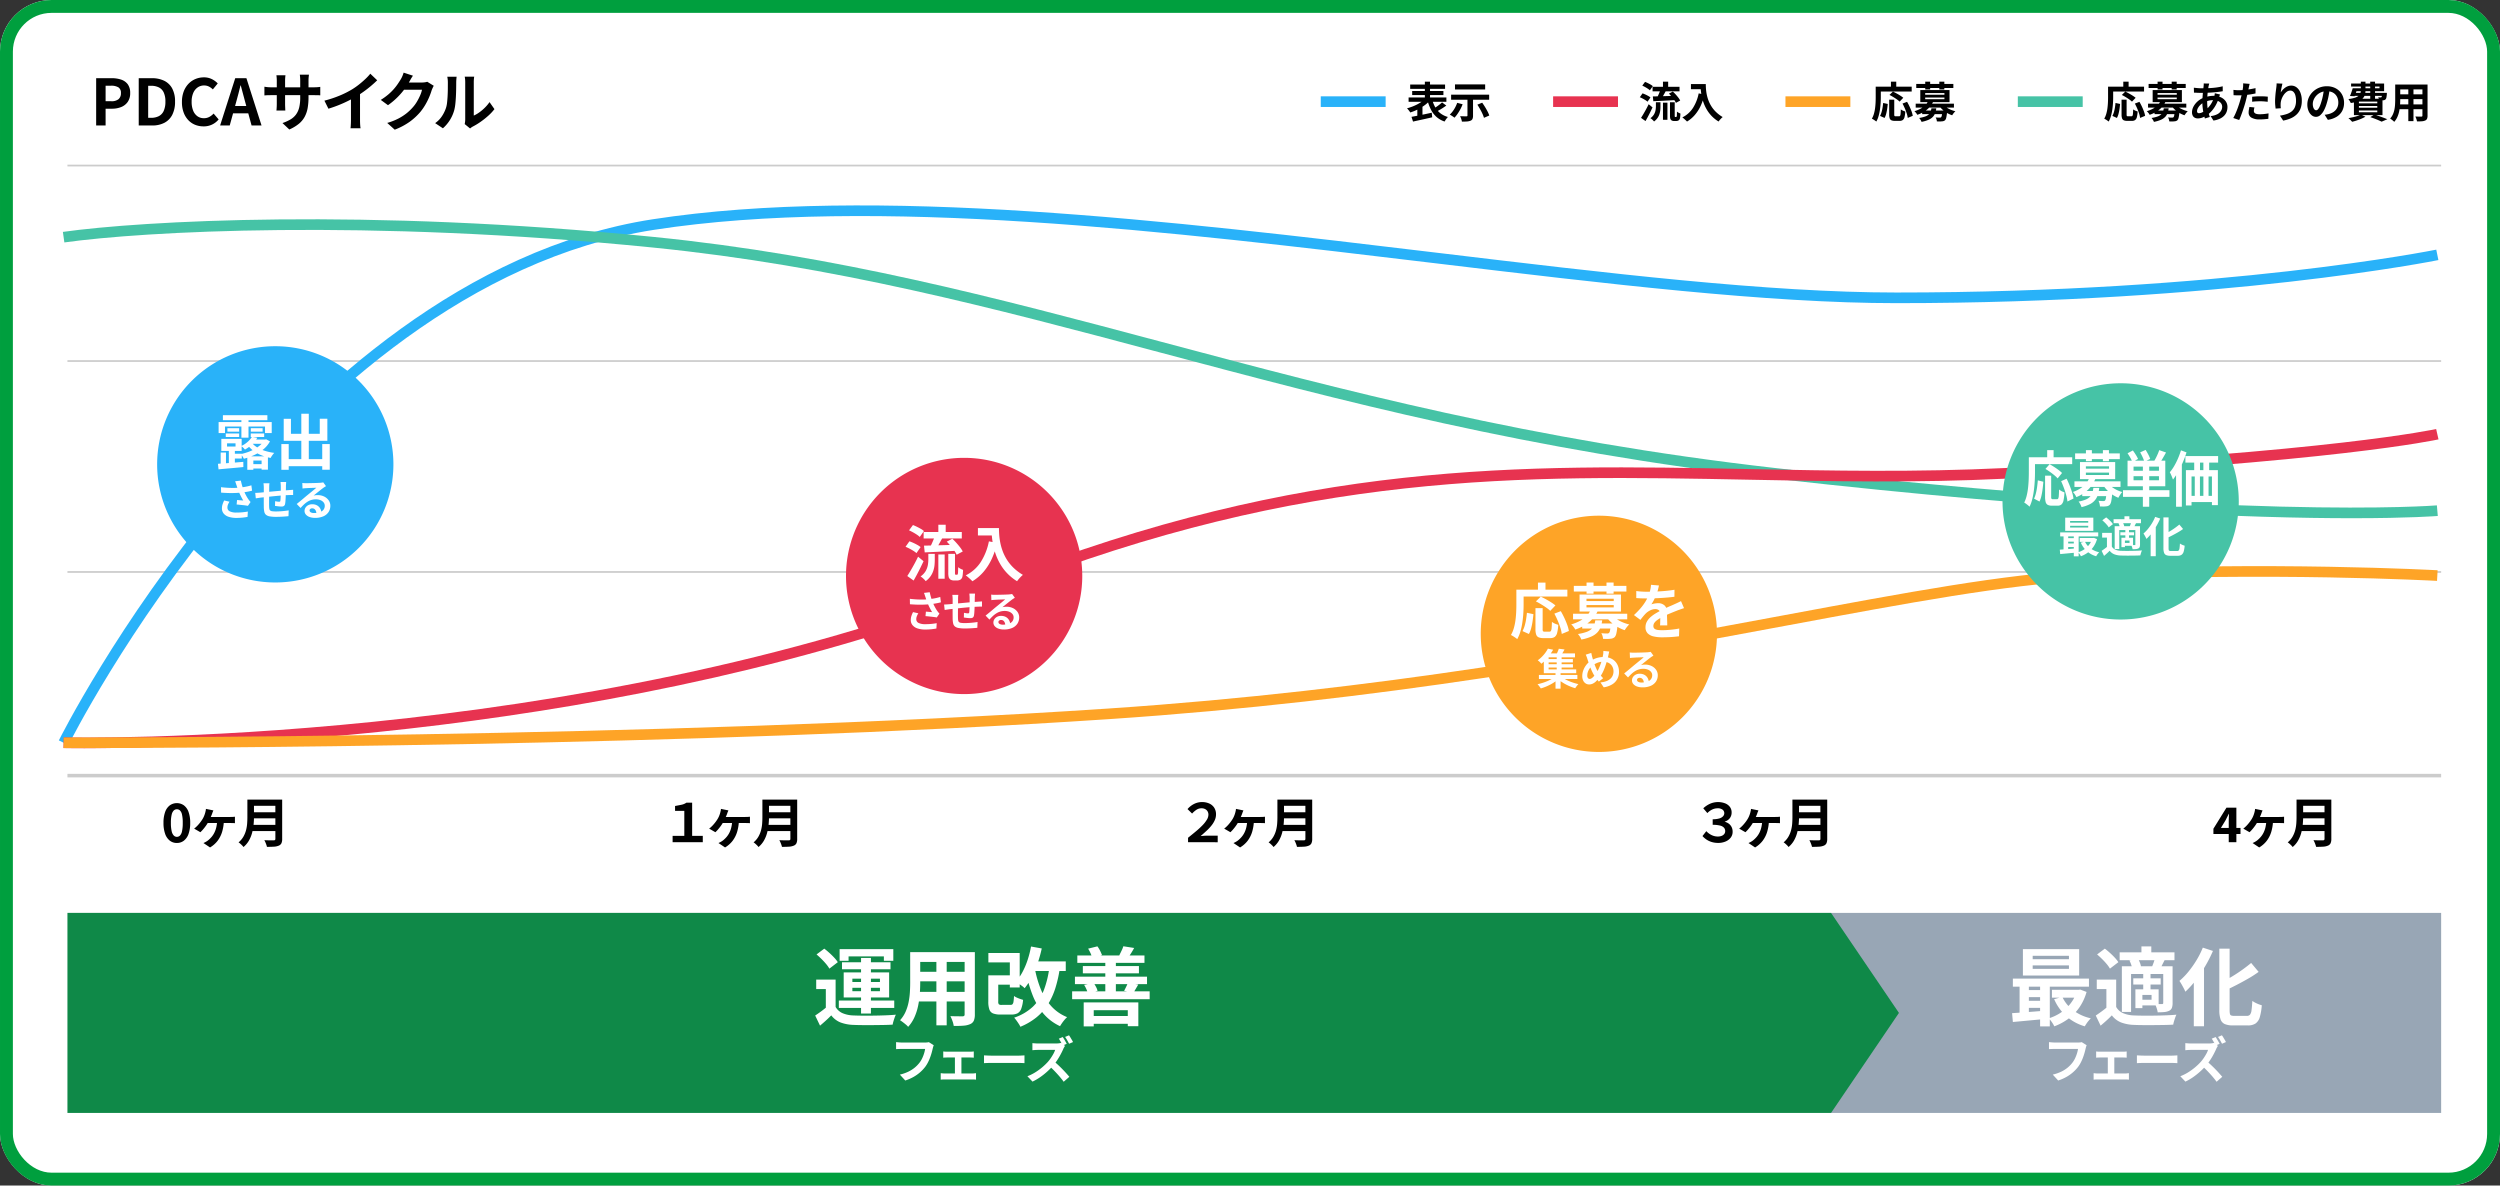 <svg xmlns="http://www.w3.org/2000/svg" xmlns:xlink="http://www.w3.org/1999/xlink" width="970" height="460" viewBox="0 0 970 460">
  <rect x="0" y="0" width="970" height="460" fill="#333333" stroke="none"/>
  <defs>
    <clipPath id="clip-path">
      <rect id="Rectangle_59393" data-name="Rectangle 59393" width="924.33" height="403.638" fill="none"/>
    </clipPath>
  </defs>
  <g id="Group_28276" data-name="Group 28276" transform="translate(-198 -1654)">
    <g id="Group_28012" data-name="Group 28012" transform="translate(-100 270)">
      <g id="Rectangle_18" data-name="Rectangle 18" transform="translate(298 1384)" fill="#fff" stroke="#009f3e" stroke-width="5">
        <rect width="970" height="460" rx="20" stroke="none"/>
        <rect x="2.5" y="2.5" width="965" height="455" rx="17.5" fill="none"/>
      </g>
    </g>
    <g id="Group_28275" data-name="Group 28275" transform="translate(11.082 307.721)">
      <g id="Group_28274" data-name="Group 28274" transform="translate(209.753 1374.46)">
        <rect id="Rectangle_59384" data-name="Rectangle 59384" width="236.723" height="77.615" transform="translate(687.607 326.022)" fill="#98a6b5"/>
        <path id="Path_88529" data-name="Path 88529" d="M2.421,236.954v77.615H686.7l26.346-38.808L686.7,236.954Z" transform="translate(0.91 89.068)" fill="#0f8948"/>
        <rect id="Rectangle_59385" data-name="Rectangle 59385" width="920.999" height="0.688" transform="translate(3.331 35.707)" fill="#ccc"/>
        <rect id="Rectangle_59386" data-name="Rectangle 59386" width="920.999" height="0.688" transform="translate(3.331 111.558)" fill="#ccc"/>
        <rect id="Rectangle_59387" data-name="Rectangle 59387" width="920.999" height="0.688" transform="translate(3.331 193.399)" fill="#ccc"/>
        <rect id="Rectangle_59388" data-name="Rectangle 59388" width="920.999" height="1.376" transform="translate(3.331 272.07)" fill="#ccc"/>
        <g id="Group_28273" data-name="Group 28273">
          <g id="Group_28272" data-name="Group 28272" clip-path="url(#clip-path)">
            <path id="Path_88530" data-name="Path 88530" d="M34.69,221.458a4.351,4.351,0,0,1-2.734-.9,5.712,5.712,0,0,1-1.807-2.632,12.346,12.346,0,0,1-.64-4.251,12.15,12.15,0,0,1,.64-4.24,5.51,5.51,0,0,1,1.807-2.57,4.747,4.747,0,0,1,5.469,0,5.508,5.508,0,0,1,1.805,2.57,12.15,12.15,0,0,1,.64,4.24,12.346,12.346,0,0,1-.64,4.251,5.71,5.71,0,0,1-1.805,2.632,4.355,4.355,0,0,1-2.735.9m0-2.373a1.689,1.689,0,0,0,1.2-.486,3.366,3.366,0,0,0,.8-1.67,14.378,14.378,0,0,0,.289-3.251,14.065,14.065,0,0,0-.289-3.24,3.134,3.134,0,0,0-.8-1.61,1.763,1.763,0,0,0-2.362,0,3.18,3.18,0,0,0-.837,1.61,13.159,13.159,0,0,0-.31,3.24,13.451,13.451,0,0,0,.31,3.251,3.414,3.414,0,0,0,.837,1.67,1.676,1.676,0,0,0,1.165.486" transform="translate(11.092 77.433)"/>
            <path id="Path_88531" data-name="Path 88531" d="M45.621,208.219q-.144.351-.268.64a4.847,4.847,0,0,0-.206.578q-.165.454-.433,1.073t-.546,1.2q-.279.578-.506.97a15.221,15.221,0,0,1-.918,1.456q-.547.774-1.125,1.443a12.8,12.8,0,0,1-1.053,1.1l-2.415-1.4a10.233,10.233,0,0,0,1.249-1.114c.377-.4.729-.8,1.053-1.218a14.13,14.13,0,0,0,.835-1.176A8.794,8.794,0,0,0,42,210.416a10.182,10.182,0,0,0,.443-1.289q.1-.372.186-.784a5.673,5.673,0,0,0,.1-.722Zm4.066,3.942a16.723,16.723,0,0,1-.691,4.4,11.011,11.011,0,0,1-1.754,3.458,10.4,10.4,0,0,1-2.921,2.569l-2.559-1.713a9.688,9.688,0,0,0,.96-.484,6.149,6.149,0,0,0,.9-.61,10.631,10.631,0,0,0,1.311-1.289A8.3,8.3,0,0,0,46,216.856a9.516,9.516,0,0,0,.743-2.086,13.793,13.793,0,0,0,.34-2.61Zm-6.646-1.4h9.1q.351,0,.887-.021a8.727,8.727,0,0,0,.949-.083v2.518c-.33-.028-.667-.044-1.011-.052s-.619-.01-.826-.01H42.876Z" transform="translate(14.34 78.042)"/>
            <path id="Path_88532" data-name="Path 88532" d="M54.1,205H56.66v6.831q0,1.341-.154,2.889a20.643,20.643,0,0,1-.568,3.137,12.466,12.466,0,0,1-1.218,3.013,9.3,9.3,0,0,1-2.126,2.539,5.064,5.064,0,0,0-.526-.619c-.227-.234-.469-.461-.722-.681a4.512,4.512,0,0,0-.671-.5,8.2,8.2,0,0,0,1.868-2.2,10.367,10.367,0,0,0,1.032-2.507,14.133,14.133,0,0,0,.432-2.6q.095-1.3.094-2.5Zm1.61,9.8h10.36v2.415H55.711Zm.1-9.8h10.3v2.415h-10.3Zm.021,4.933H66.216v2.353H55.835ZM64.957,205H67.6v15.252a3.924,3.924,0,0,1-.3,1.713,1.939,1.939,0,0,1-1.022.908,5.5,5.5,0,0,1-1.857.4q-1.114.072-2.724.073a7.706,7.706,0,0,0-.248-.846q-.165-.475-.371-.949a6.184,6.184,0,0,0-.413-.8c.482.028.973.045,1.476.051s.949.011,1.342.011h.835a.716.716,0,0,0,.5-.135.613.613,0,0,0,.144-.464Z" transform="translate(19.048 77.055)"/>
            <path id="Path_88533" data-name="Path 88533" d="M173.08,221.214v-2.456h4.54v-9.7h-3.591v-1.9q1.445-.268,2.5-.484a5.183,5.183,0,0,0,1.9-.8h2.229v12.878h4.128v2.456Z" transform="translate(65.059 77.388)"/>
            <path id="Path_88534" data-name="Path 88534" d="M190.855,208.219q-.144.351-.268.64a4.85,4.85,0,0,0-.206.578q-.165.454-.433,1.073t-.546,1.2q-.279.578-.506.97a15.23,15.23,0,0,1-.918,1.456q-.547.774-1.125,1.443a12.811,12.811,0,0,1-1.053,1.1l-2.415-1.4a10.233,10.233,0,0,0,1.249-1.114c.377-.4.729-.8,1.053-1.218a14.133,14.133,0,0,0,.835-1.176,8.794,8.794,0,0,0,.713-1.352,10.181,10.181,0,0,0,.443-1.289q.1-.372.186-.784a5.682,5.682,0,0,0,.1-.722Zm4.066,3.942a16.723,16.723,0,0,1-.691,4.4,11.012,11.012,0,0,1-1.754,3.458,10.4,10.4,0,0,1-2.921,2.569L187,220.87a9.691,9.691,0,0,0,.96-.484,6.15,6.15,0,0,0,.9-.61,10.63,10.63,0,0,0,1.311-1.289,8.3,8.3,0,0,0,1.073-1.63,9.515,9.515,0,0,0,.743-2.086,13.793,13.793,0,0,0,.34-2.61Zm-6.646-1.4h9.1q.351,0,.887-.021a8.727,8.727,0,0,0,.949-.083v2.518c-.33-.028-.667-.044-1.011-.052s-.619-.01-.826-.01H188.11Z" transform="translate(68.932 78.042)"/>
            <path id="Path_88535" data-name="Path 88535" d="M199.335,205h2.559v6.831q0,1.341-.154,2.889a20.641,20.641,0,0,1-.568,3.137,12.468,12.468,0,0,1-1.218,3.013,9.3,9.3,0,0,1-2.126,2.539,5.061,5.061,0,0,0-.526-.619c-.227-.234-.469-.461-.722-.681a4.512,4.512,0,0,0-.671-.5,8.2,8.2,0,0,0,1.868-2.2,10.367,10.367,0,0,0,1.032-2.507,14.13,14.13,0,0,0,.432-2.6q.095-1.3.094-2.5Zm1.61,9.8h10.36v2.415h-10.36Zm.1-9.8h10.3v2.415h-10.3Zm.021,4.933H211.45v2.353H201.069ZM210.191,205h2.642v15.252a3.924,3.924,0,0,1-.3,1.713,1.939,1.939,0,0,1-1.022.908,5.5,5.5,0,0,1-1.857.4q-1.114.072-2.724.073a7.714,7.714,0,0,0-.248-.846q-.165-.475-.371-.949a6.183,6.183,0,0,0-.413-.8c.482.028.973.045,1.476.051s.949.011,1.341.011h.835a.716.716,0,0,0,.5-.135.613.613,0,0,0,.144-.464Z" transform="translate(73.64 77.055)"/>
            <path id="Path_88536" data-name="Path 88536" d="M318.489,221.282v-1.734q1.63-1.3,3.075-2.508a31.779,31.779,0,0,0,2.527-2.331,11.873,11.873,0,0,0,1.692-2.157,3.85,3.85,0,0,0,.61-1.94,2.484,2.484,0,0,0-.341-1.321,2.33,2.33,0,0,0-.938-.867,2.925,2.925,0,0,0-1.362-.31,3.57,3.57,0,0,0-1.919.526,9.093,9.093,0,0,0-1.775,1.518l-1.775-1.734a8.225,8.225,0,0,1,2.61-2.032,6.836,6.836,0,0,1,3-.692,6.748,6.748,0,0,1,2.816.557,4.442,4.442,0,0,1,1.93,1.63,4.687,4.687,0,0,1,.7,2.621,5.38,5.38,0,0,1-.465,2.177,9.545,9.545,0,0,1-1.28,2.1,17.955,17.955,0,0,1-1.908,2.043q-1.094,1.011-2.311,2.064c.413-.028.8-.058,1.165-.094s.733-.051,1.1-.051h4.355v2.539Z" transform="translate(119.639 77.32)"/>
            <path id="Path_88537" data-name="Path 88537" d="M336.089,208.219q-.144.351-.268.64a4.855,4.855,0,0,0-.206.578q-.165.454-.433,1.073t-.548,1.2c-.184.385-.354.709-.5.97a14.962,14.962,0,0,1-.919,1.456q-.545.774-1.124,1.443a12.792,12.792,0,0,1-1.053,1.1l-2.415-1.4a10.237,10.237,0,0,0,1.249-1.114c.377-.4.729-.8,1.052-1.218a14.149,14.149,0,0,0,.835-1.176,8.788,8.788,0,0,0,.711-1.352,10.206,10.206,0,0,0,.444-1.289q.1-.372.186-.784a5.683,5.683,0,0,0,.1-.722Zm4.066,3.942a16.717,16.717,0,0,1-.692,4.4,11.038,11.038,0,0,1-1.753,3.458,10.419,10.419,0,0,1-2.921,2.569l-2.559-1.713a9.691,9.691,0,0,0,.96-.484,6.225,6.225,0,0,0,.9-.61,10.621,10.621,0,0,0,1.31-1.289,8.181,8.181,0,0,0,1.073-1.63,9.377,9.377,0,0,0,.743-2.086,13.788,13.788,0,0,0,.341-2.61Zm-6.646-1.4h9.1q.351,0,.887-.021a8.726,8.726,0,0,0,.949-.083v2.518c-.33-.028-.667-.044-1.011-.052s-.619-.01-.826-.01h-9.267Z" transform="translate(123.524 78.042)"/>
            <path id="Path_88538" data-name="Path 88538" d="M344.568,205h2.561v6.831a28.738,28.738,0,0,1-.155,2.889,20.482,20.482,0,0,1-.568,3.137,12.464,12.464,0,0,1-1.216,3.013,9.32,9.32,0,0,1-2.126,2.539,5.089,5.089,0,0,0-.527-.619q-.341-.351-.722-.681a4.376,4.376,0,0,0-.671-.5,8.2,8.2,0,0,0,1.868-2.2,10.257,10.257,0,0,0,1.032-2.507,14.25,14.25,0,0,0,.433-2.6c.063-.867.092-1.7.092-2.5Zm1.61,9.8h10.36v2.415h-10.36Zm.1-9.8h10.3v2.415h-10.3Zm.019,4.933h10.382v2.353H346.3ZM355.424,205h2.643v15.252a3.922,3.922,0,0,1-.3,1.713,1.93,1.93,0,0,1-1.022.908,5.484,5.484,0,0,1-1.857.4q-1.114.072-2.722.073a8.393,8.393,0,0,0-.249-.846q-.167-.475-.371-.949a6.552,6.552,0,0,0-.411-.8c.48.028.973.045,1.474.051s.949.011,1.343.011h.834a.72.72,0,0,0,.5-.135.619.619,0,0,0,.143-.464Z" transform="translate(128.231 77.055)"/>
            <path id="Path_88539" data-name="Path 88539" d="M469.611,221.55a8.478,8.478,0,0,1-2.6-.371,7.471,7.471,0,0,1-2.023-.98,8.432,8.432,0,0,1-1.486-1.311l1.486-1.9a6.7,6.7,0,0,0,2.023,1.507,5.418,5.418,0,0,0,2.415.578,4.123,4.123,0,0,0,1.507-.257,2.293,2.293,0,0,0,1.021-.733,1.789,1.789,0,0,0,.362-1.114,1.99,1.99,0,0,0-.443-1.289,2.9,2.9,0,0,0-1.5-.846,11.109,11.109,0,0,0-2.91-.3v-2.167a8.679,8.679,0,0,0,2.6-.319,3.091,3.091,0,0,0,1.445-.857,1.782,1.782,0,0,0,.454-1.176,1.678,1.678,0,0,0-.662-1.362,3.015,3.015,0,0,0-1.939-.537,4.936,4.936,0,0,0-2.013.444,6.374,6.374,0,0,0-1.95,1.413l-1.589-1.857a9.751,9.751,0,0,1,2.631-1.764,7.765,7.765,0,0,1,5.872-.144,4.267,4.267,0,0,1,1.848,1.4,3.487,3.487,0,0,1,.649,2.094,3.618,3.618,0,0,1-.692,2.24,3.863,3.863,0,0,1-1.95,1.33v.083a4.468,4.468,0,0,1,1.548.733,3.644,3.644,0,0,1,1.083,1.3,3.977,3.977,0,0,1,.4,1.827,3.624,3.624,0,0,1-.764,2.311,4.93,4.93,0,0,1-2.034,1.5,7.228,7.228,0,0,1-2.8.526" transform="translate(174.225 77.32)"/>
            <path id="Path_88540" data-name="Path 88540" d="M481.323,208.219q-.144.351-.268.64a4.854,4.854,0,0,0-.206.578q-.165.454-.433,1.073t-.548,1.2c-.184.385-.354.709-.5.97a14.985,14.985,0,0,1-.919,1.456q-.545.774-1.124,1.443a12.811,12.811,0,0,1-1.053,1.1l-2.415-1.4a10.336,10.336,0,0,0,1.249-1.114c.377-.4.729-.8,1.051-1.218a13.817,13.817,0,0,0,.837-1.176,8.772,8.772,0,0,0,.711-1.352,10.187,10.187,0,0,0,.444-1.289q.1-.372.186-.784a5.683,5.683,0,0,0,.1-.722Zm4.066,3.942a16.722,16.722,0,0,1-.692,4.4,11.037,11.037,0,0,1-1.753,3.458,10.421,10.421,0,0,1-2.921,2.569l-2.559-1.713a9.671,9.671,0,0,0,.96-.484,6.224,6.224,0,0,0,.9-.61,10.621,10.621,0,0,0,1.31-1.289,8.181,8.181,0,0,0,1.073-1.63,9.377,9.377,0,0,0,.743-2.086,13.783,13.783,0,0,0,.341-2.61Zm-6.646-1.4h9.1q.351,0,.887-.021a8.727,8.727,0,0,0,.949-.083v2.518c-.33-.028-.667-.044-1.011-.052s-.619-.01-.826-.01h-9.267Z" transform="translate(178.116 78.042)"/>
            <path id="Path_88541" data-name="Path 88541" d="M489.8,205h2.561v6.831q0,1.341-.155,2.889a20.471,20.471,0,0,1-.568,3.137,12.514,12.514,0,0,1-1.216,3.013A9.319,9.319,0,0,1,488.3,223.4a5.088,5.088,0,0,0-.527-.619q-.34-.351-.722-.681a4.378,4.378,0,0,0-.671-.5,8.2,8.2,0,0,0,1.868-2.2,10.365,10.365,0,0,0,1.032-2.507,14.258,14.258,0,0,0,.433-2.6q.093-1.3.092-2.5Zm1.61,9.8h10.36v2.415h-10.36Zm.1-9.8h10.3v2.415h-10.3Zm.021,4.933h10.381v2.353H491.537ZM500.659,205H503.3v15.252a3.922,3.922,0,0,1-.3,1.713,1.934,1.934,0,0,1-1.022.908,5.491,5.491,0,0,1-1.857.4q-1.114.072-2.723.073a7.737,7.737,0,0,0-.249-.846q-.165-.475-.37-.949a6.534,6.534,0,0,0-.413-.8c.48.028.973.045,1.475.051s.949.011,1.342.011h.835a.723.723,0,0,0,.5-.135.619.619,0,0,0,.143-.464Z" transform="translate(182.824 77.055)"/>
            <path id="Path_88542" data-name="Path 88542" d="M613.531,220.691v-3.206h-5.946V215.45l5.067-8.174h3.841v7.862h1.6v2.347h-1.6v3.206Zm0-5.553v-2.966c0-.8.043-1.636.09-2.5l-.074,0c-.431.875-.79,1.651-1.245,2.489l-1.787,2.939-.012.041Z" transform="translate(228.384 77.913)"/>
            <path id="Path_88543" data-name="Path 88543" d="M623.482,208.219q-.145.351-.268.64a4.855,4.855,0,0,0-.206.578c-.11.3-.253.66-.433,1.073s-.361.812-.546,1.2-.354.709-.506.97a15.241,15.241,0,0,1-.918,1.456q-.547.774-1.125,1.443a12.609,12.609,0,0,1-1.053,1.1l-2.415-1.4a10.232,10.232,0,0,0,1.249-1.114c.377-.4.729-.8,1.051-1.218a13.818,13.818,0,0,0,.837-1.176,8.659,8.659,0,0,0,.711-1.352,10.187,10.187,0,0,0,.444-1.289q.1-.372.186-.784a5.436,5.436,0,0,0,.1-.722Zm4.066,3.942a16.721,16.721,0,0,1-.691,4.4,11.041,11.041,0,0,1-1.754,3.458,10.4,10.4,0,0,1-2.921,2.569l-2.559-1.713a9.685,9.685,0,0,0,.96-.484,6.145,6.145,0,0,0,.9-.61,10.638,10.638,0,0,0,1.311-1.289,8.178,8.178,0,0,0,1.072-1.63,9.447,9.447,0,0,0,.744-2.086,13.793,13.793,0,0,0,.34-2.61Zm-6.646-1.4H630q.351,0,.887-.021a8.729,8.729,0,0,0,.949-.083v2.518c-.329-.028-.667-.044-1.011-.052s-.618-.01-.826-.01h-9.265Z" transform="translate(231.552 78.042)"/>
            <path id="Path_88544" data-name="Path 88544" d="M631.963,205h2.559v6.831a28.731,28.731,0,0,1-.156,2.889,20.485,20.485,0,0,1-.568,3.137,12.409,12.409,0,0,1-1.216,3.013,9.318,9.318,0,0,1-2.126,2.539,4.972,4.972,0,0,0-.527-.619c-.226-.234-.468-.461-.722-.681a4.439,4.439,0,0,0-.67-.5,8.251,8.251,0,0,0,1.868-2.2,10.476,10.476,0,0,0,1.032-2.507,14.362,14.362,0,0,0,.432-2.6q.093-1.3.094-2.5Zm1.61,9.8h10.359v2.415H633.573Zm.1-9.8h10.3v2.415h-10.3Zm.022,4.933h10.381v2.353H633.7ZM642.817,205h2.643v15.252a3.923,3.923,0,0,1-.3,1.713,1.931,1.931,0,0,1-1.021.908,5.507,5.507,0,0,1-1.857.4q-1.116.072-2.724.073a7.688,7.688,0,0,0-.248-.846c-.11-.316-.235-.633-.372-.949a6.538,6.538,0,0,0-.413-.8c.48.028.973.045,1.475.051s.949.011,1.341.011h.835a.721.721,0,0,0,.5-.135.619.619,0,0,0,.143-.464Z" transform="translate(236.26 77.055)"/>
            <path id="Path_88545" data-name="Path 88545" d="M3.7,246.848,0,245.015c.223-.451,22.805-45.638,62.234-92.85C98.712,108.49,157.5,54.067,230.412,42.822c85.9-13.25,201.752.667,303.965,12.944,66.256,7.958,128.837,15.476,178.572,15.476,126.773,0,208.67-16.467,209.483-16.632l.828,4.044c-.814.166-83.084,16.716-210.311,16.716-49.983,0-112.682-7.532-179.065-15.5C431.934,47.618,316.382,33.738,231.041,46.9,159.43,57.945,101.473,111.64,65.462,154.741,26.324,201.584,3.92,246.4,3.7,246.848" transform="translate(0 14.075)" fill="#29b2f9"/>
            <path id="Path_88546" data-name="Path 88546" d="M889.335,157.341c-37.977,0-110.031-2.423-224.124-15.355-95.129-10.784-168.19-30.25-238.843-49.077-64.643-17.225-125.7-33.493-196.275-40.587C118.34,41.091,31.838,46.114,1.71,50.34l-.574-4.088C31.412,42,118.318,36.94,230.506,48.215c70.9,7.127,132.117,23.437,196.925,40.706,70.507,18.788,143.417,38.214,238.245,48.964,181.015,20.517,255.833,14.536,256.569,14.473l.352,4.114c-.274.023-10.818.87-33.262.87" transform="translate(0.427 15.545)" fill="#46c3a6"/>
            <path id="Path_88547" data-name="Path 88547" d="M9.447,224.36c-5.085,0-7.913-.061-8.141-.066l.1-4.126c1.959.047,197.693,4.126,363.617-61.227,117.614-46.328,201.744-44.656,290.819-42.891,31.639.627,64.353,1.277,98.688-.407C881.227,109.424,921.51,100.585,921.9,100.5l.911,4.026c-.394.089-40.879,9-168.076,15.243-34.474,1.692-67.266,1.042-98.973.413-88.646-1.761-172.375-3.422-289.224,42.6C219.1,220.853,48.337,224.36,9.447,224.36" transform="translate(0.491 37.775)" fill="#e73350"/>
            <path id="Path_88548" data-name="Path 88548" d="M6.14,209.766c-2.968,0-4.616,0-4.8,0l.011-4.128c2.295.015,230.827.483,405.375-11.22,105.908-7.1,192.5-23.229,262.079-36.19,47.924-8.927,85.778-15.977,115.661-17.457,72.428-3.59,137.345-.036,137.992,0l-.231,4.121c-.644-.036-65.356-3.575-137.556,0-29.606,1.467-67.34,8.495-115.11,17.393C599.876,175.261,513.151,191.415,407,198.531,246.362,209.3,40.071,209.766,6.14,209.766" transform="translate(0.504 52.31)" fill="#fea427"/>
            <rect id="Rectangle_59389" data-name="Rectangle 59389" width="25.175" height="4.128" transform="translate(489.618 9.196)" fill="#29b2f9"/>
            <path id="Path_88549" data-name="Path 88549" d="M387.126,9.282l1.716.824a13.513,13.513,0,0,1-1.526,1.37,16.7,16.7,0,0,1-1.824,1.231,20.885,20.885,0,0,1-2,1.024,18.352,18.352,0,0,1-2.046.768,5.557,5.557,0,0,0-.355-.528c-.149-.2-.3-.394-.464-.586a4.736,4.736,0,0,0-.454-.487c.649-.176,1.308-.391,1.983-.644a18.281,18.281,0,0,0,1.93-.859,17.272,17.272,0,0,0,1.709-1.009,7.772,7.772,0,0,0,1.33-1.1M380.8,8.669h14.66v1.685H380.8Zm.611-5.018h13.539V5.336H381.412Zm.513,12.548q1.007-.182,2.3-.438t2.723-.554q1.428-.3,2.833-.61l.18,1.783q-1.286.3-2.617.594t-2.558.561q-1.232.264-2.27.5Zm.263-10.022h12.12V7.746h-12.12Zm2,6.67,1.3-1.306.692.183v4.737h-2Zm2.922-10.3h2v7.53h-2Zm2.871,7.05a11.9,11.9,0,0,0,1.205,2.972,7.783,7.783,0,0,0,1.981,2.272,8.411,8.411,0,0,0,2.891,1.41q-.215.217-.462.521a6.82,6.82,0,0,0-.462.644c-.143.226-.266.425-.363.6a9.047,9.047,0,0,1-3.112-1.757,9.459,9.459,0,0,1-2.115-2.717,17.51,17.51,0,0,1-1.377-3.6Zm3.8.992,1.651,1.237q-.629.446-1.3.885t-1.339.817c-.44.253-.852.477-1.237.677l-1.24-1.073c.363-.222.757-.473,1.182-.759s.837-.583,1.238-.893a12.544,12.544,0,0,0,1.048-.89" transform="translate(142.903 0.956)"/>
            <path id="Path_88550" data-name="Path 88550" d="M395.125,10.473l2.1.545a14.472,14.472,0,0,1-.883,1.948,20.082,20.082,0,0,1-1.1,1.8,11.932,11.932,0,0,1-1.172,1.469c-.132-.109-.311-.242-.537-.4s-.454-.3-.685-.444-.435-.26-.611-.347A9.735,9.735,0,0,0,393.9,13a12.491,12.491,0,0,0,1.222-2.526M392.762,7.3h14.763V9.269H392.762Zm1.5-3.98h11.707V5.289H394.265Zm4.839,5.07h2.162v7.05a3.119,3.119,0,0,1-.215,1.286,1.39,1.39,0,0,1-.792.693,4.666,4.666,0,0,1-1.4.289q-.826.058-1.9.058a6.188,6.188,0,0,0-.272-1.064,7.844,7.844,0,0,0-.439-1.05q.479.019.984.033t.908.017h.552a.513.513,0,0,0,.322-.074.29.29,0,0,0,.092-.238Zm3.846,2.789,1.866-.759q.545.759,1.091,1.644t.991,1.749a10.832,10.832,0,0,1,.676,1.578l-2.064.89a10.287,10.287,0,0,0-.586-1.56q-.4-.883-.925-1.808t-1.048-1.734" transform="translate(147.436 1.249)"/>
            <rect id="Rectangle_59390" data-name="Rectangle 59390" width="25.175" height="4.128" transform="translate(579.773 9.196)" fill="#e73350"/>
            <path id="Path_88551" data-name="Path 88551" d="M445.831,8.587l1.057-1.5c.352.121.721.268,1.106.444s.754.365,1.106.563a5.5,5.5,0,0,1,.859.578l-1.139,1.651a5.309,5.309,0,0,0-.809-.6Q447.5,9.4,446.929,9.1t-1.1-.512m.479,8.008q.413-.644.925-1.511t1.04-1.841q.528-.974.991-1.948l1.5,1.238q-.413.875-.867,1.8t-.925,1.808q-.471.883-.933,1.692Zm.479-12.515,1.073-1.453q.512.2,1.081.479t1.09.578a4.365,4.365,0,0,1,.834.594L449.727,5.9a5.147,5.147,0,0,0-.792-.627c-.33-.22-.685-.436-1.065-.644s-.74-.391-1.081-.545m5.283,6.456h1.767v1.633c0,.462-.025.948-.074,1.454a7.08,7.08,0,0,1-.33,1.534A5.659,5.659,0,0,1,451.345,18a3.046,3.046,0,0,0-.38-.446c-.165-.166-.339-.325-.52-.479a3.411,3.411,0,0,0-.5-.363,4.793,4.793,0,0,0,1.4-1.486,5.014,5.014,0,0,0,.586-1.6,8.907,8.907,0,0,0,.14-1.519Zm-1.288-5.993h10.453V6.309H450.784Zm.1,3.73q1.09-.014,2.51-.058c.947-.026,1.948-.055,3-.081s2.108-.063,3.154-.107l-.05,1.668-3,.165q-1.511.083-2.9.149t-2.526.116Zm2.988-2.756,2.08.594q-.314.578-.644,1.172c-.22.4-.436.773-.644,1.131s-.407.674-.594.948l-1.6-.56A11.114,11.114,0,0,0,453,7.778q.264-.578.5-1.172a9.865,9.865,0,0,0,.371-1.09m.941-2.973h2.016v2.84h-2.016Zm0,8.158h1.735v6.636h-1.735Zm2.311-3.518,1.519-.791a15.1,15.1,0,0,1,1.1,1.114q.553.619,1.024,1.229a7.188,7.188,0,0,1,.735,1.141l-1.668.892a6.455,6.455,0,0,0-.66-1.123c-.3-.418-.626-.842-.982-1.271s-.713-.826-1.065-1.19m.413,3.353h1.833v5.151a1.209,1.209,0,0,0,.05.479.385.385,0,0,0,.074.058.169.169,0,0,0,.091.023h.264a.618.618,0,0,0,.132-.015.119.119,0,0,0,.083-.05q.083-.05.132-.429c.01-.132.019-.336.025-.611s.014-.6.025-.974a2.905,2.905,0,0,0,.619.421,5.145,5.145,0,0,0,.718.322c-.011.362-.036.732-.074,1.1a6.725,6.725,0,0,1-.124.827,1.276,1.276,0,0,1-.561.759,1.434,1.434,0,0,1-.421.157,2.3,2.3,0,0,1-.487.058h-.859a1.976,1.976,0,0,1-.594-.1,1.152,1.152,0,0,1-.512-.314,1.269,1.269,0,0,1-.314-.57,5.015,5.015,0,0,1-.1-1.2Z" transform="translate(167.583 0.956)"/>
            <path id="Path_88552" data-name="Path 88552" d="M464.158,6.849l2.263.411a21.978,21.978,0,0,1-1.5,4.443,15.362,15.362,0,0,1-2.254,3.517,12.628,12.628,0,0,1-3.03,2.559,6.013,6.013,0,0,0-.512-.52c-.22-.2-.449-.409-.685-.611a7.784,7.784,0,0,0-.618-.488,10.368,10.368,0,0,0,4.128-3.674,16.382,16.382,0,0,0,2.211-5.637m-3-3.632h4.688V5.231h-4.688Zm3.715,0h2.046c0,.528.023,1.124.066,1.791a18.038,18.038,0,0,0,.281,2.13,15.3,15.3,0,0,0,.644,2.318,12.571,12.571,0,0,0,1.149,2.353,11.945,11.945,0,0,0,1.807,2.239,13.8,13.8,0,0,0,2.61,1.981,5.9,5.9,0,0,0-.53.477c-.208.211-.41.428-.6.654a7.175,7.175,0,0,0-.471.6,13.4,13.4,0,0,1-2.691-2.153,13.312,13.312,0,0,1-1.917-2.544,15.936,15.936,0,0,1-1.255-2.723,19.106,19.106,0,0,1-.725-2.691,21.794,21.794,0,0,1-.33-2.453c-.055-.758-.083-1.42-.083-1.98" transform="translate(172.089 1.209)"/>
            <rect id="Rectangle_59391" data-name="Rectangle 59391" width="25.176" height="4.128" transform="translate(669.926 9.196)" fill="#fea427"/>
            <path id="Path_88553" data-name="Path 88553" d="M512.756,4.492h1.983V8.654q0,1.007-.076,2.221t-.255,2.493a19.111,19.111,0,0,1-.521,2.485,9.442,9.442,0,0,1-.9,2.179,4.647,4.647,0,0,0-.5-.388q-.322-.223-.651-.431a4.453,4.453,0,0,0-.563-.3,8.506,8.506,0,0,0,.809-1.948,15.082,15.082,0,0,0,.439-2.164c.092-.736.157-1.46.189-2.171s.049-1.366.049-1.972Zm.925,0h13.042V6.374H513.68Zm1.966,6.325,1.782.378c-.054.627-.132,1.278-.231,1.948a17.492,17.492,0,0,1-.387,1.908,6.836,6.836,0,0,1-.619,1.577l-1.752-.794a7.5,7.5,0,0,0,.586-1.452,13.859,13.859,0,0,0,.389-1.734c.1-.616.175-1.229.231-1.833m2.343-1.271h1.965v5.746a.971.971,0,0,0,.107.578.607.607,0,0,0,.438.116h1.339a.434.434,0,0,0,.378-.19,1.82,1.82,0,0,0,.191-.768c.037-.385.067-.959.091-1.717a3.855,3.855,0,0,0,.519.33,4.438,4.438,0,0,0,.636.281c.222.077.413.142.578.2a10.979,10.979,0,0,1-.3,2.2,1.988,1.988,0,0,1-.67,1.114,2.08,2.08,0,0,1-1.238.322h-1.833a3.255,3.255,0,0,1-1.346-.223,1.266,1.266,0,0,1-.659-.769,4.51,4.51,0,0,1-.191-1.452Zm.116-1.851,1.339-1.3c.439.209.914.451,1.419.726s.992.561,1.454.859a10.669,10.669,0,0,1,1.139.826l-1.42,1.486a8.418,8.418,0,0,0-1.066-.868q-.669-.468-1.419-.923t-1.446-.8m.561-5.151h2.064V5.565h-2.064Zm4.491,8.5,1.767-.677q.5.842.958,1.824t.8,1.915a9.111,9.111,0,0,1,.454,1.692l-1.948.809A9.237,9.237,0,0,0,524.8,14.9a20.589,20.589,0,0,0-.735-1.965q-.429-1-.908-1.89" transform="translate(192.181 0.956)"/>
            <path id="Path_88554" data-name="Path 88554" d="M528.592,10.073l1.932.3a8.983,8.983,0,0,1-2.247,2.914,11.9,11.9,0,0,1-3.9,2.122,3.383,3.383,0,0,0-.287-.487c-.128-.182-.267-.358-.414-.528a2.2,2.2,0,0,0-.421-.388,12.069,12.069,0,0,0,2.567-1.057,7.249,7.249,0,0,0,1.742-1.346,5.577,5.577,0,0,0,1.024-1.527m-4.823,1.007h14.843v1.535H523.769Zm.217-7.644h14.395V5H523.987Zm5.876,9.445h1.9a8.722,8.722,0,0,1-.436,1.856,4.357,4.357,0,0,1-.909,1.478,5.162,5.162,0,0,1-1.661,1.123,12.8,12.8,0,0,1-2.705.81,4.8,4.8,0,0,0-.942-1.52,12.433,12.433,0,0,0,2.336-.561,4.072,4.072,0,0,0,1.377-.793,2.765,2.765,0,0,0,.72-1.057,6.268,6.268,0,0,0,.322-1.336m-4.309-7.068h11.34v4.673h-11.34Zm.728,7.926H534.8v1.4h-8.518Zm1.171-6.127h7.463V6.969h-7.463Zm0,1.734h7.463V8.7h-7.463Zm.016-6.8h1.915V5.582h-1.915Zm6.637,11.2h1.866c-.011.329-.022.549-.034.659a16.763,16.763,0,0,1-.3,2.056,2.351,2.351,0,0,1-.446,1.015,1.81,1.81,0,0,1-.563.34,2.219,2.219,0,0,1-.659.122,5.634,5.634,0,0,1-.842.051c-.355,0-.732-.006-1.139-.018a3.32,3.32,0,0,0-.149-.8,3.11,3.11,0,0,0-.33-.751q.5.05.941.067c.3.011.517.015.659.015a.78.78,0,0,0,.512-.149,1.373,1.373,0,0,0,.282-.693,13.754,13.754,0,0,0,.2-1.7Zm-1.171-11.2h1.948V5.582h-1.948Zm1.633,9.048a5.533,5.533,0,0,0,1.2,1,11.163,11.163,0,0,0,3.409,1.428,3.812,3.812,0,0,0-.454.462c-.161.186-.308.376-.447.57s-.254.37-.355.535a10.4,10.4,0,0,1-1.874-.834,10.545,10.545,0,0,1-1.684-1.187,9.425,9.425,0,0,1-1.326-1.413Z" transform="translate(196.687 0.956)"/>
            <rect id="Rectangle_59392" data-name="Rectangle 59392" width="25.175" height="4.128" transform="translate(760.081 9.196)" fill="#46c3a6"/>
            <path id="Path_88555" data-name="Path 88555" d="M578.281,4.492h1.981V8.654q0,1.007-.074,2.221t-.255,2.493a19.346,19.346,0,0,1-.521,2.485,9.5,9.5,0,0,1-.9,2.179,4.676,4.676,0,0,0-.5-.388q-.322-.223-.651-.431a4.538,4.538,0,0,0-.563-.3,8.554,8.554,0,0,0,.809-1.948,15.082,15.082,0,0,0,.439-2.164q.138-1.1.188-2.171t.05-1.972Zm.925,0h13.042V6.374H579.206Zm1.965,6.325,1.783.378c-.055.627-.132,1.278-.231,1.948a17.064,17.064,0,0,1-.388,1.908,6.774,6.774,0,0,1-.618,1.577l-1.752-.794a7.6,7.6,0,0,0,.586-1.452,13.862,13.862,0,0,0,.388-1.734c.1-.616.176-1.229.231-1.833m2.345-1.271h1.965v5.746a.971.971,0,0,0,.107.578.6.6,0,0,0,.438.116h1.337a.434.434,0,0,0,.38-.19,1.822,1.822,0,0,0,.19-.768c.039-.385.069-.959.092-1.717a3.783,3.783,0,0,0,.519.33,4.373,4.373,0,0,0,.636.281c.221.077.413.142.578.2a10.982,10.982,0,0,1-.3,2.2,2,2,0,0,1-.67,1.114,2.08,2.08,0,0,1-1.238.322h-1.833a3.255,3.255,0,0,1-1.346-.223,1.264,1.264,0,0,1-.66-.769,4.517,4.517,0,0,1-.19-1.452ZM583.63,7.7l1.337-1.3q.66.314,1.42.726t1.453.859a10.4,10.4,0,0,1,1.139.826l-1.419,1.486a8.41,8.41,0,0,0-1.066-.868q-.669-.468-1.42-.923t-1.445-.8m.561-5.151h2.064V5.565h-2.064Zm4.491,8.5,1.767-.677q.5.842.958,1.824t.8,1.915a9.213,9.213,0,0,1,.454,1.692l-1.948.809a9.241,9.241,0,0,0-.389-1.709,20.943,20.943,0,0,0-.735-1.965q-.429-1-.908-1.89" transform="translate(216.811 0.956)"/>
            <path id="Path_88556" data-name="Path 88556" d="M594.116,10.073l1.932.3a9,9,0,0,1-2.245,2.914,11.925,11.925,0,0,1-3.9,2.122,3.28,3.28,0,0,0-.289-.487,6.509,6.509,0,0,0-.413-.528,2.194,2.194,0,0,0-.421-.388,12.07,12.07,0,0,0,2.567-1.057,7.249,7.249,0,0,0,1.742-1.346,5.574,5.574,0,0,0,1.024-1.527m-4.822,1.007h14.843v1.535H589.293Zm.216-7.644h14.4V5h-14.4Zm5.878,9.445h1.9a8.561,8.561,0,0,1-.437,1.856,4.314,4.314,0,0,1-.909,1.478,5.139,5.139,0,0,1-1.659,1.123,12.763,12.763,0,0,1-2.706.81,4.77,4.77,0,0,0-.941-1.52,12.462,12.462,0,0,0,2.336-.561,4.094,4.094,0,0,0,1.379-.793,2.777,2.777,0,0,0,.718-1.057,6.118,6.118,0,0,0,.322-1.336m-4.309-7.068h11.341v4.673H591.078Zm.727,7.926h8.52v1.4H591.8Zm1.172-6.127h7.463V6.969h-7.463Zm0,1.734h7.463V8.7h-7.463Zm.016-6.8h1.915V5.582h-1.915Zm6.637,11.2H601.5c-.011.329-.022.549-.033.659a17.014,17.014,0,0,1-.3,2.056,2.337,2.337,0,0,1-.446,1.015,1.805,1.805,0,0,1-.561.34,2.245,2.245,0,0,1-.662.122,5.587,5.587,0,0,1-.841.051c-.354,0-.732-.006-1.139-.018a3.313,3.313,0,0,0-.149-.8,3.054,3.054,0,0,0-.33-.751q.5.05.941.067c.3.011.517.015.659.015a.783.783,0,0,0,.512-.149,1.373,1.373,0,0,0,.282-.693,13.993,13.993,0,0,0,.2-1.7Zm-1.172-11.2h1.948V5.582h-1.948Zm1.635,9.048a5.566,5.566,0,0,0,1.2,1A11.206,11.206,0,0,0,604.7,14.02a3.937,3.937,0,0,0-.454.462c-.161.186-.308.376-.447.57s-.255.37-.354.535a10.266,10.266,0,0,1-1.874-.834,10.353,10.353,0,0,1-1.684-1.187,9.3,9.3,0,0,1-1.329-1.413Z" transform="translate(221.317 0.956)"/>
            <path id="Path_88557" data-name="Path 88557" d="M612.415,7.34c-.033.1-.083.238-.149.414s-.129.358-.19.543-.107.336-.14.446a15.055,15.055,0,0,1-1.164,2.716,12.856,12.856,0,0,1-1.478,2.148,10.176,10.176,0,0,1-1.569,1.494,9.119,9.119,0,0,1-1.849,1.064,5.182,5.182,0,0,1-2.1.454,2.483,2.483,0,0,1-1.106-.248,1.871,1.871,0,0,1-.819-.784,2.739,2.739,0,0,1-.3-1.361,4.476,4.476,0,0,1,.362-1.752,6.557,6.557,0,0,1,1.008-1.635,7.7,7.7,0,0,1,1.5-1.379,7.486,7.486,0,0,1,1.849-.948,10.954,10.954,0,0,1,1.775-.479,10.19,10.19,0,0,1,1.907-.183,6.5,6.5,0,0,1,2.749.561,4.728,4.728,0,0,1,1.907,1.535,3.832,3.832,0,0,1,.693,2.28,5.344,5.344,0,0,1-.281,1.707,4.438,4.438,0,0,1-.916,1.544,5.412,5.412,0,0,1-1.676,1.223,8.855,8.855,0,0,1-2.56.743l-1.088-1.735a7.135,7.135,0,0,0,2.576-.718,3.62,3.62,0,0,0,1.443-1.3,3,3,0,0,0,.454-1.569,2.288,2.288,0,0,0-.387-1.3,2.736,2.736,0,0,0-1.157-.933,4.51,4.51,0,0,0-1.89-.354,7.431,7.431,0,0,0-2,.246,9.538,9.538,0,0,0-1.478.528,5.86,5.86,0,0,0-1.469,1,5.1,5.1,0,0,0-1.007,1.263,2.56,2.56,0,0,0-.363,1.22.9.9,0,0,0,.18.6.738.738,0,0,0,.578.205,3.124,3.124,0,0,0,1.372-.388,6.532,6.532,0,0,0,1.536-1.1,11.755,11.755,0,0,0,1.684-1.98,10.244,10.244,0,0,0,1.3-2.873c.033-.11.065-.255.1-.431s.063-.354.091-.535.045-.329.058-.439ZM605.3,4.93q1.568,0,2.947-.066t2.657-.231a22.8,22.8,0,0,0,2.552-.477l.017,1.914c-.572.1-1.2.191-1.891.272s-1.4.153-2.146.208-1.472.095-2.188.124-1.388.04-2.016.04c-.286,0-.607-.006-.964-.017s-.71-.023-1.057-.041-.647-.03-.9-.04L602.26,4.7c.189.023.457.052.809.091s.729.072,1.131.1.769.04,1.1.04M608.238,3.1c-.044.154-.085.307-.124.454s-.076.289-.107.422c-.1.517-.194,1.108-.281,1.775s-.16,1.358-.215,2.079-.083,1.43-.083,2.122a19.319,19.319,0,0,0,.132,2.369,15.173,15.173,0,0,0,.371,2q.239.918.52,1.742l-1.9.579a17.844,17.844,0,0,1-.469-1.767q-.223-1.024-.371-2.206a19.036,19.036,0,0,1-.149-2.384c0-.552.018-1.1.058-1.659s.08-1.108.124-1.652.1-1.068.157-1.567.113-.956.157-1.362c.011-.155.022-.323.032-.5a3.512,3.512,0,0,0,0-.486Z" transform="translate(226.116 1.146)"/>
            <path id="Path_88558" data-name="Path 88558" d="M619.537,3.222q-.1.33-.2.81c-.065.318-.116.567-.149.742q-.115.561-.289,1.37t-.378,1.717c-.139.605-.278,1.183-.422,1.735q-.213.875-.528,1.89t-.667,2.064q-.357,1.048-.72,2c-.241.634-.477,1.2-.708,1.692l-2.295-.776q.363-.627.775-1.526t.8-1.941q.39-1.038.72-2.064c.219-.682.407-1.315.56-1.9q.165-.58.315-1.19c.1-.407.186-.8.264-1.189s.144-.746.2-1.081.109-.629.142-.883c.032-.307.054-.616.066-.925a4.866,4.866,0,0,0-.018-.743Zm-4.212,2.46q1.009,0,2.1-.1t2.2-.281q1.106-.182,2.195-.431V6.937c-.682.154-1.407.286-2.179.4s-1.53.2-2.278.257-1.436.089-2.064.089c-.395,0-.754-.008-1.072-.023s-.627-.032-.924-.043l-.049-2.064c.428.045.8.077,1.1.1s.633.032.974.032m6.076,6.687q-.1.347-.165.72a3.787,3.787,0,0,0-.066.652,1.058,1.058,0,0,0,.479.9,1.951,1.951,0,0,0,.685.271,5.1,5.1,0,0,0,1.1.1,15.614,15.614,0,0,0,1.694-.091c.567-.059,1.146-.146,1.741-.256l-.081,2.115q-.693.083-1.537.157c-.561.048-1.171.073-1.833.073a6.041,6.041,0,0,1-3.177-.685,2.163,2.163,0,0,1-1.1-1.94,6.736,6.736,0,0,1,.1-1.139c.066-.384.133-.743.2-1.072Zm-.89-4.161c.462-.043.973-.083,1.534-.116s1.108-.048,1.636-.048q.708,0,1.445.032c.488.023.976.061,1.46.116l-.048,1.983c-.409-.055-.856-.1-1.347-.142s-.987-.058-1.494-.058c-.561,0-1.1.015-1.625.041s-1.044.074-1.56.14Z" transform="translate(230.487 1.137)"/>
            <path id="Path_88559" data-name="Path 88559" d="M627.832,3.135q-.083.3-.182.743c-.066.3-.133.608-.2.933s-.124.643-.173.949-.085.578-.107.809a6.673,6.673,0,0,1,.71-.966,6.037,6.037,0,0,1,.933-.859,4.566,4.566,0,0,1,1.139-.619,3.722,3.722,0,0,1,1.313-.231,3.33,3.33,0,0,1,2.08.71,4.73,4.73,0,0,1,1.461,2.031,8.321,8.321,0,0,1,.537,3.137,8.4,8.4,0,0,1-.512,3.063,6.2,6.2,0,0,1-1.469,2.237,7.767,7.767,0,0,1-2.287,1.511,13.162,13.162,0,0,1-2.964.883l-1.255-1.915a16.476,16.476,0,0,0,2.518-.586,6.471,6.471,0,0,0,1.981-1.015,4.245,4.245,0,0,0,1.288-1.659,6.12,6.12,0,0,0,.454-2.5,7.6,7.6,0,0,0-.264-2.155,2.915,2.915,0,0,0-.768-1.346,1.71,1.71,0,0,0-1.2-.462,2.324,2.324,0,0,0-1.387.479A4.935,4.935,0,0,0,628.3,7.552a6.98,6.98,0,0,0-.826,1.659,6.046,6.046,0,0,0-.339,1.717q-.016.347-.008.759a8.375,8.375,0,0,0,.091.991l-2.031.132q-.066-.479-.14-1.2a15.209,15.209,0,0,1-.074-1.56q0-.578.041-1.238c.028-.439.061-.889.1-1.346s.088-.916.149-1.379l.173-1.322c.044-.318.076-.63.1-.94s.033-.572.033-.793Z" transform="translate(234.921 1.141)"/>
            <path id="Path_88560" data-name="Path 88560" d="M642.773,4.781q-.167,1.255-.431,2.675a25.721,25.721,0,0,1-.709,2.873,14.755,14.755,0,0,1-1.123,2.873,6.3,6.3,0,0,1-1.412,1.857,2.535,2.535,0,0,1-1.676.652,2.609,2.609,0,0,1-1.674-.619,4.22,4.22,0,0,1-1.225-1.709,6.413,6.413,0,0,1-.453-2.477A6.446,6.446,0,0,1,634.65,8.2a7.185,7.185,0,0,1,1.611-2.254A7.608,7.608,0,0,1,638.67,4.4a7.833,7.833,0,0,1,2.982-.561,7.338,7.338,0,0,1,2.763.5,6.244,6.244,0,0,1,2.106,1.37,5.943,5.943,0,0,1,1.336,2.047,6.828,6.828,0,0,1,.462,2.526,6.681,6.681,0,0,1-.707,3.1,5.893,5.893,0,0,1-2.107,2.262,9.026,9.026,0,0,1-3.475,1.222L640.792,14.9c.319-.033.6-.072.842-.117s.472-.092.693-.147a6.281,6.281,0,0,0,1.478-.57,4.637,4.637,0,0,0,1.2-.925,4.072,4.072,0,0,0,.8-1.3,4.5,4.5,0,0,0,.288-1.635,5.1,5.1,0,0,0-.3-1.783,3.991,3.991,0,0,0-.874-1.412,3.849,3.849,0,0,0-1.4-.925,5.19,5.19,0,0,0-1.9-.322,5.35,5.35,0,0,0-4.027,1.684,5.388,5.388,0,0,0-1.05,1.6,4.278,4.278,0,0,0-.355,1.635,4.124,4.124,0,0,0,.2,1.379,2.085,2.085,0,0,0,.487.826.888.888,0,0,0,.618.272.965.965,0,0,0,.687-.355,3.989,3.989,0,0,0,.67-1.081A15.124,15.124,0,0,0,639.5,9.9a22.25,22.25,0,0,0,.642-2.543,25.509,25.509,0,0,0,.38-2.642Z" transform="translate(238.341 1.443)"/>
            <path id="Path_88561" data-name="Path 88561" d="M650.478,2.544h1.8V5.962a6.089,6.089,0,0,1-.215,1.644A3.3,3.3,0,0,1,651.254,9a4.89,4.89,0,0,1-1.717,1.09,13.043,13.043,0,0,1-2.955.743,3.955,3.955,0,0,0-.248-.5q-.165-.287-.347-.57a3.605,3.605,0,0,0-.347-.462,12.789,12.789,0,0,0,2.543-.528,4.433,4.433,0,0,0,1.453-.758,2.174,2.174,0,0,0,.669-.951,3.55,3.55,0,0,0,.173-1.131Zm.033,12.8,1.767.791a13.9,13.9,0,0,1-1.569.776q-.891.38-1.824.693a18.437,18.437,0,0,1-1.791.512,5.346,5.346,0,0,0-.413-.469q-.264-.272-.528-.528a4.445,4.445,0,0,0-.5-.422c.593-.1,1.192-.216,1.791-.355s1.164-.292,1.692-.462a10.663,10.663,0,0,0,1.37-.535M647.324,5.1h1.848q-.262.793-.56,1.644c-.2.567-.38,1.058-.545,1.478l-1.8-.116c.187-.42.374-.9.561-1.446s.352-1.064.5-1.56m.561,0h9.84V4.444H646.7V3.287h12.812V6.259H647.885Zm-.4,1.8h11.886V8.06H647.142Zm.314,2.263h11.079v6.373H647.8Zm1.932,1.782h7.134v-.659h-7.134Zm0,1.717h7.134V12h-7.134Zm0,1.752h7.134v-.695h-7.134Zm4.392-11.873h1.864V9.216h-1.864Zm.016,13.771,1.585-.992c.594.188,1.2.388,1.824.6s1.214.425,1.775.636,1.04.4,1.436.561l-2.213.956c-.321-.164-.717-.349-1.189-.552s-.985-.41-1.535-.621-1.112-.406-1.684-.593M658.716,6.9h1.864c-.01.244-.015.414-.015.512a10.773,10.773,0,0,1-.165,1.273,1.57,1.57,0,0,1-.314.709,1.251,1.251,0,0,1-.438.282,1.776,1.776,0,0,1-.52.116c-.165.01-.385.015-.66.015s-.578-.006-.908-.015a2.9,2.9,0,0,0-.116-.6,4.233,4.233,0,0,0-.215-.586q.295.035.537.05a2.051,2.051,0,0,0,.372,0,1.035,1.035,0,0,0,.2-.015.252.252,0,0,0,.149-.1.8.8,0,0,0,.147-.428c.034-.22.061-.556.084-1.007Z" transform="translate(242.689 0.956)"/>
            <path id="Path_88562" data-name="Path 88562" d="M659.387,3.349h1.948V9.291q0,.976-.083,2.131a17.834,17.834,0,0,1-.322,2.32,10.786,10.786,0,0,1-.71,2.221,6.906,6.906,0,0,1-1.23,1.882,2.7,2.7,0,0,0-.446-.446q-.3-.248-.6-.48t-.52-.362a6.055,6.055,0,0,0,1.072-1.644,8.9,8.9,0,0,0,.588-1.864,14.77,14.77,0,0,0,.246-1.932c.038-.644.058-1.259.058-1.841Zm1.106,7.71h10.253v1.866H660.494Zm.033-7.71h10.12v1.9h-10.12Zm0,3.813h10.154V9.012H660.527Zm3.947-3.053h2v13.44h-2Zm5.48-.759h1.981V15.417a3.044,3.044,0,0,1-.2,1.231,1.337,1.337,0,0,1-.71.667,3.755,3.755,0,0,1-1.271.3c-.517.043-1.155.061-1.915.048a4.723,4.723,0,0,0-.248-.956,7.488,7.488,0,0,0-.4-.942c.321.012.638.021.958.026s.6.008.852.008h.535a.475.475,0,0,0,.323-.084.413.413,0,0,0,.089-.312Z" transform="translate(247.118 1.259)"/>
            <path id="Path_88563" data-name="Path 88563" d="M10.519,19.918V1.566h6.018a11.437,11.437,0,0,1,3.653.545,5.244,5.244,0,0,1,2.576,1.8,5.533,5.533,0,0,1,.953,3.43,5.8,5.8,0,0,1-.953,3.43,5.62,5.62,0,0,1-2.551,1.994,9.5,9.5,0,0,1-3.579.644H14.184v6.513Zm3.665-9.411h2.2A4.246,4.246,0,0,0,19.2,9.714a2.953,2.953,0,0,0,.929-2.378A2.434,2.434,0,0,0,19.15,5.12a5.362,5.362,0,0,0-2.885-.632h-2.08Z" transform="translate(3.954 0.589)"/>
            <path id="Path_88564" data-name="Path 88564" d="M22.524,19.918V1.566h5.027a10.893,10.893,0,0,1,4.842.991,7.017,7.017,0,0,1,3.121,3,10.5,10.5,0,0,1,1.1,5.1,10.919,10.919,0,0,1-1.09,5.151,7.144,7.144,0,0,1-3.07,3.083,10.1,10.1,0,0,1-4.706,1.028Zm3.665-2.972H27.3a6.551,6.551,0,0,0,2.984-.632,4.233,4.233,0,0,0,1.921-2.031,8.472,8.472,0,0,0,.669-3.628,8.134,8.134,0,0,0-.669-3.579A4.138,4.138,0,0,0,30.288,5.12,6.777,6.777,0,0,0,27.3,4.513H26.189Z" transform="translate(8.467 0.589)"/>
            <path id="Path_88565" data-name="Path 88565" d="M43.081,20.352a8.611,8.611,0,0,1-3.243-.607,7.485,7.485,0,0,1-2.664-1.82,8.623,8.623,0,0,1-1.807-2.972,11.469,11.469,0,0,1-.656-4.037,11.411,11.411,0,0,1,.667-4.049,8.864,8.864,0,0,1,1.845-3.009,7.922,7.922,0,0,1,2.726-1.882,8.456,8.456,0,0,1,3.28-.644,6.766,6.766,0,0,1,3.134.706A7.953,7.953,0,0,1,48.6,3.685L46.7,6.013A5.967,5.967,0,0,0,45.173,4.9a4.073,4.073,0,0,0-1.87-.421,4.292,4.292,0,0,0-2.488.755A4.942,4.942,0,0,0,39.095,7.4a8.391,8.391,0,0,0-.621,3.393,9.06,9.06,0,0,0,.582,3.43,4.878,4.878,0,0,0,1.659,2.192,4.222,4.222,0,0,0,2.514.768,4.338,4.338,0,0,0,2.117-.508,6.27,6.27,0,0,0,1.648-1.3l1.957,2.278a7.361,7.361,0,0,1-5.871,2.7" transform="translate(13.047 0.501)"/>
            <path id="Path_88566" data-name="Path 88566" d="M45.474,19.918l5.87-18.352h4.334l5.87,18.352H57.684l-2.6-9.56q-.421-1.436-.8-2.984t-.8-3.009h-.1q-.347,1.486-.755,3.021t-.8,2.972l-2.625,9.56Zm3.641-7.554h8.718v2.848H49.115Z" transform="translate(17.093 0.589)"/>
            <path id="Path_88567" data-name="Path 88567" d="M57.966,5.257q.248.025.644.087t.916.1q.52.037,1.139.037H76.912q.991,0,1.61-.05t1.116-.124V8.6a10.65,10.65,0,0,0-1.066-.062q-.669-.012-1.659-.012H60.665q-.619,0-1.127.012t-.89.037c-.257.017-.484.033-.682.05ZM66.139.8q-.05.347-.1.929c-.033.388-.048.821-.048,1.3v8.866c0,.363.007.714.023,1.053s.029.636.037.892.021.475.037.656H62.622a5.838,5.838,0,0,0,.074-.656q.025-.384.05-.892t.025-1.053V3.028q0-.545-.037-1.114T62.622.8Zm8.941,8.544a23.811,23.811,0,0,1-.334,4.173,11.351,11.351,0,0,1-1.152,3.393,9.231,9.231,0,0,1-2.278,2.737,15.8,15.8,0,0,1-3.69,2.2l-2.65-2.5a17.032,17.032,0,0,0,3.083-1.387A7.212,7.212,0,0,0,70.2,16.067a7.673,7.673,0,0,0,1.251-2.724,15.783,15.783,0,0,0,.409-3.876V2.879q0-.768-.05-1.35t-.1-.953h3.542q-.05.371-.111.953a12.926,12.926,0,0,0-.062,1.35Z" transform="translate(21.789 0.217)"/>
            <path id="Path_88568" data-name="Path 88568" d="M74.887,10.757a43.258,43.258,0,0,0,6.054-2.018A35.879,35.879,0,0,0,85.71,6.324,27.2,27.2,0,0,0,88.3,4.5q1.3-1.028,2.45-2.117A20.617,20.617,0,0,0,92.692.306l2.675,2.551Q94.23,3.973,92.879,5.111T90.069,7.29Q88.605,8.33,87.17,9.2q-1.41.817-3.156,1.684t-3.678,1.635q-1.934.768-3.89,1.364Zm10.3-2.848,3.518-.817V18.238c0,.362.008.759.023,1.187s.041.83.076,1.2a5.777,5.777,0,0,0,.124.854H85.015c.033-.2.063-.484.088-.854s.045-.773.061-1.2.025-.826.025-1.187Z" transform="translate(28.149 0.115)"/>
            <path id="Path_88569" data-name="Path 88569" d="M103.264,1.189q-.448.644-.868,1.387c-.281.5-.494.875-.644,1.139A26.829,26.829,0,0,1,99.684,6.8a27.567,27.567,0,0,1-2.785,3.1,28.588,28.588,0,0,1-3.319,2.737l-2.8-2.056a23.876,23.876,0,0,0,2.884-2.08,20.41,20.41,0,0,0,2.167-2.117,20.381,20.381,0,0,0,1.573-2.031q.656-.978,1.127-1.746a8.947,8.947,0,0,0,.621-1.226A11.582,11.582,0,0,0,99.647,0ZM111.336,5.1c-.132.231-.271.508-.421.83s-.281.64-.4.953a25.157,25.157,0,0,1-.9,2.489,26.133,26.133,0,0,1-1.436,2.9,22.009,22.009,0,0,1-1.969,2.885,23.521,23.521,0,0,1-4.147,3.863A26.449,26.449,0,0,1,96.2,22.141l-2.922-2.625a23.725,23.725,0,0,0,4.359-1.709,19.522,19.522,0,0,0,3.195-2.068,18.811,18.811,0,0,0,2.428-2.34,13.35,13.35,0,0,0,1.584-2.192,21.905,21.905,0,0,0,1.24-2.439,10.492,10.492,0,0,0,.692-2.13H98.433l1.139-2.8h7.084a9.12,9.12,0,0,0,1.152-.074,4.909,4.909,0,0,0,1-.223Z" transform="translate(34.124)"/>
            <path id="Path_88570" data-name="Path 88570" d="M106.116,19.164a9.847,9.847,0,0,0,2.675-2.749,13.331,13.331,0,0,0,1.537-3.17,10.174,10.174,0,0,0,.407-2.018q.136-1.2.212-2.576t.085-2.724q.012-1.35.012-2.489a11.249,11.249,0,0,0-.062-1.275q-.062-.532-.161-1h3.641a2.161,2.161,0,0,0-.062.409q-.037.359-.074.842t-.037,1q0,1.09-.025,2.539t-.1,2.96c-.051,1.007-.124,1.961-.224,2.86a15.873,15.873,0,0,1-.4,2.291,14.337,14.337,0,0,1-1.7,3.9,14.831,14.831,0,0,1-2.712,3.207Zm11.467.371q.074-.371.138-.854a7.948,7.948,0,0,0,.062-.978V3.264a10.674,10.674,0,0,0-.088-1.461,5.8,5.8,0,0,0-.111-.669h3.692a5.134,5.134,0,0,0-.1.681,12.813,12.813,0,0,0-.073,1.474V16.241a12.255,12.255,0,0,0,2.1-1.214,17.637,17.637,0,0,0,2.144-1.8,14.933,14.933,0,0,0,1.868-2.217l1.908,2.724a18.708,18.708,0,0,1-2.464,2.625,31.774,31.774,0,0,1-2.984,2.353,25.389,25.389,0,0,1-2.949,1.783,5.978,5.978,0,0,0-.644.409c-.165.124-.305.235-.42.334Z" transform="translate(39.888 0.426)"/>
            <path id="Path_88571" data-name="Path 88571" d="M119.388,122.984A45.834,45.834,0,1,1,73.554,77.15a45.833,45.833,0,0,1,45.834,45.834" transform="translate(10.419 29)" fill="#29b2f9"/>
            <path id="Path_88572" data-name="Path 88572" d="M44.864,115.461q1.263-.093,2.877-.2t3.4-.257q1.789-.153,3.566-.292l.023,2.01q-2.572.258-5.133.48t-4.5.41Zm.257-16.186H65.728v4.257h-2.6v-2.526H47.6v2.526H45.121Zm.8,11.812h2.058v4.889l-2.058.186Zm.257-5.311h7.882v4.7H46.174Zm.608-9.169H64.044v1.941H46.782ZM47.9,103.7H53.1v1.357H47.9Zm.491,5.074h3.3v-1.263H48.4Zm.14-7.133H53.1v1.357H48.536Zm.561,8.14h2.339v6.339l-2.339.092Zm1.263,1.778h3.766v1.871H50.361Zm12.4-5.52h.421l.374-.094,1.5.8a10.173,10.173,0,0,1-2.537,3.075,16.448,16.448,0,0,1-3.568,2.234,24.05,24.05,0,0,1-4.023,1.45,8.215,8.215,0,0,0-.538-.937,5.438,5.438,0,0,0-.678-.865,23.038,23.038,0,0,0,2.8-.794,16.11,16.11,0,0,0,2.607-1.182,12.9,12.9,0,0,0,2.175-1.533,6.35,6.35,0,0,0,1.474-1.824Zm-4.7-1.029,2.082.351a12.488,12.488,0,0,1-1.952,2.479,13.559,13.559,0,0,1-2.843,2.105,7.956,7.956,0,0,0-.689-.748,3.672,3.672,0,0,0-.784-.61,10.423,10.423,0,0,0,2.573-1.683,8.659,8.659,0,0,0,1.614-1.895M53.963,97.45h2.76v7.859h-2.76Zm3.906,9.659a7.667,7.667,0,0,0,2.105,1.907,13.43,13.43,0,0,0,3.041,1.392,20.7,20.7,0,0,0,3.7.817,7.773,7.773,0,0,0-.772.937,6.76,6.76,0,0,0-.632,1.029,17.669,17.669,0,0,1-3.824-1.135,13.653,13.653,0,0,1-3.147-1.86,10.71,10.71,0,0,1-2.316-2.526Zm-1.614,5.45h8v5.171H61.8V114.2h-3.2v3.577H56.255Zm.819,3.042h6.269v1.706H57.074Zm1.286-9.567h5.076V107.7H57.191Zm-.772-2.339H62.8v1.357H57.588Zm.023-2.058H62.2v1.357H57.612Z" transform="translate(16.864 36.313)" fill="#fff"/>
            <path id="Path_88573" data-name="Path 88573" d="M62.748,107.966H65.6v9.963H62.748Zm.912-9.8h2.807v5.8h11.18V98.14h2.947V106.7H63.66Zm.468,15.648H80.1v2.735H64.128ZM70.49,96.2h2.9v19.3h-2.9Zm8.116,11.767H81.53v9.941H78.606Z" transform="translate(23.586 36.16)" fill="#fff"/>
            <path id="Path_88574" data-name="Path 88574" d="M45.725,117.6q1.535.184,2.889.249t2.526.033q1.172-.033,2.146-.149c.506-.067,1-.138,1.478-.215s.952-.171,1.42-.281.911-.231,1.329-.363l.264,2.08c-.363.1-.757.191-1.181.281s-.861.168-1.313.239-.9.133-1.337.188q-1.668.184-3.665.216t-4.524-.165Zm3.3,5.632a6.069,6.069,0,0,0-.594,1.131,3.016,3.016,0,0,0-.215,1.1,1.585,1.585,0,0,0,.908,1.512,5.751,5.751,0,0,0,2.592.471,23.966,23.966,0,0,0,2.452-.116q1.1-.116,1.973-.281l-.116,2.079c-.462.089-1.065.176-1.808.266a23.046,23.046,0,0,1-2.633.132,9.329,9.329,0,0,1-2.906-.438,4.1,4.1,0,0,1-1.915-1.255,3.085,3.085,0,0,1-.677-2.006,5.12,5.12,0,0,1,.223-1.494,9.717,9.717,0,0,1,.652-1.577Zm2.708-6.406q-.1-.281-.231-.693t-.3-.826l2.229-.264q.132.644.3,1.28c.11.422.231.837.363,1.238s.264.779.4,1.13a16.5,16.5,0,0,0,.9,2.006,14.564,14.564,0,0,0,.916,1.545c.143.209.289.4.438.585s.3.356.454.521l-1.024,1.485q-.347-.064-.875-.139c-.352-.05-.735-.1-1.147-.14l-1.238-.132q-.619-.066-1.131-.1l.165-1.75.875.073q.462.043.867.076c.27.022.493.039.669.048q-.3-.477-.627-1.09t-.644-1.278c-.209-.447-.4-.894-.578-1.346s-.327-.882-.454-1.255-.234-.7-.322-.974" transform="translate(17.188 43.245)" fill="#fff"/>
            <path id="Path_88575" data-name="Path 88575" d="M55.374,119.669q.363,0,.908-.033t1.172-.083c.33-.033.82-.078,1.469-.14s1.387-.129,2.212-.206,1.687-.157,2.584-.238,1.758-.158,2.584-.224,1.558-.12,2.2-.165c.231-.021.493-.041.784-.058s.559-.036.8-.058v2.031a3.9,3.9,0,0,0-.429-.017q-.3,0-.619.008c-.215.006-.394.015-.537.026q-.644.014-1.569.073t-1.981.149c-.7.062-1.423.127-2.155.2s-1.434.147-2.105.223-1.277.143-1.816.2-.969.1-1.288.133c-.176.021-.391.052-.644.089l-.751.116-.586.091Zm5.531-3.731a6.966,6.966,0,0,0-.083.8c-.011.259-.017.565-.017.916q0,.446-.008,1.189t-.017,1.611l-.017,1.732q-.008.867-.008,1.577c0,.475.005.848.017,1.123a6.405,6.405,0,0,0,.091,1,1.022,1.022,0,0,0,.322.6,1.558,1.558,0,0,0,.784.3,10.107,10.107,0,0,0,1.461.083q.809,0,1.717-.058t1.75-.157c.561-.065,1.051-.132,1.469-.2l-.083,2.245q-.545.066-1.354.125t-1.684.1q-.875.041-1.668.041a14.326,14.326,0,0,1-2.559-.182,3.067,3.067,0,0,1-1.453-.611,2.088,2.088,0,0,1-.66-1.156,9.612,9.612,0,0,1-.2-1.8c0-.241,0-.567-.008-.974s-.008-.86-.008-1.362v-1.544q0-.792.008-1.509t.008-1.263v-.794q0-.512-.033-.958c-.023-.3-.055-.589-.1-.875Zm6.489-.5q-.017.132-.033.388c-.011.171-.023.349-.033.537s-.022.359-.033.512c0,.365,0,.715-.008,1.057s-.011.663-.017.967-.014.6-.025.882q-.017.726-.05,1.519c-.022.53-.05,1.018-.083,1.469a9.873,9.873,0,0,1-.132,1.106,1.316,1.316,0,0,1-.462.867,1.747,1.747,0,0,1-.974.223c-.187,0-.444-.014-.768-.04s-.644-.063-.958-.109-.57-.076-.768-.1l.05-1.833q.38.083.834.15a5.394,5.394,0,0,0,.685.065.754.754,0,0,0,.371-.073.363.363,0,0,0,.14-.307,7.788,7.788,0,0,0,.074-.793q.025-.479.05-1.048t.041-1.113v-2.808q0-.215-.025-.5c-.017-.191-.03-.382-.041-.57a3.4,3.4,0,0,0-.05-.446Z" transform="translate(20.814 43.393)" fill="#fff"/>
            <path id="Path_88576" data-name="Path 88576" d="M69.253,115.787c.231.032.479.055.743.066s.517.017.759.017q.264,0,.793-.008t1.2-.025l1.329-.033q.66-.016,1.2-.043t.834-.04q.512-.05.809-.091a2.519,2.519,0,0,0,.446-.092l1.073,1.471c-.187.121-.38.241-.578.362s-.391.255-.578.4q-.33.233-.793.6t-.982.784c-.347.274-.682.545-1.007.809s-.619.5-.883.71a6.336,6.336,0,0,1,.793-.14,7.175,7.175,0,0,1,.776-.041,5.677,5.677,0,0,1,2.518.543,4.539,4.539,0,0,1,1.767,1.479,3.638,3.638,0,0,1,.652,2.137,4.369,4.369,0,0,1-.66,2.362,4.558,4.558,0,0,1-1.99,1.684,7.784,7.784,0,0,1-3.327.627,6.032,6.032,0,0,1-2.056-.33,3.386,3.386,0,0,1-1.445-.941,2.129,2.129,0,0,1-.528-1.436,2.316,2.316,0,0,1,.371-1.263,2.75,2.75,0,0,1,1.04-.949,3.183,3.183,0,0,1,1.544-.363,3.769,3.769,0,0,1,1.924.454A3.151,3.151,0,0,1,76.2,125.71a3.518,3.518,0,0,1,.438,1.668l-1.932.264a2.36,2.36,0,0,0-.454-1.461,1.411,1.411,0,0,0-1.164-.554,1.106,1.106,0,0,0-.743.241.71.71,0,0,0-.281.553.843.843,0,0,0,.462.743,2.3,2.3,0,0,0,1.205.281,6.994,6.994,0,0,0,2.345-.338,2.926,2.926,0,0,0,1.412-.974,2.469,2.469,0,0,0,.471-1.511,2.013,2.013,0,0,0-.454-1.3,2.977,2.977,0,0,0-1.23-.875,4.634,4.634,0,0,0-1.75-.315,6.034,6.034,0,0,0-1.75.241,6.2,6.2,0,0,0-1.494.676,9.25,9.25,0,0,0-1.37,1.058,17.741,17.741,0,0,0-1.329,1.379l-1.5-1.552,1.007-.817q.561-.454,1.147-.949l1.106-.933c.347-.292.641-.538.883-.735s.5-.407.809-.662l.958-.783c.33-.27.644-.53.941-.776s.545-.46.743-.636c-.165,0-.38.005-.644.015s-.553.023-.867.034l-.941.032q-.471.019-.875.043c-.27.015-.493.03-.669.041-.22.011-.451.026-.693.05s-.462.05-.66.083Z" transform="translate(25.212 43.429)" fill="#fff"/>
            <path id="Path_88577" data-name="Path 88577" d="M313.645,154.461a45.834,45.834,0,1,1-45.834-45.834,45.833,45.833,0,0,1,45.834,45.834" transform="translate(83.438 40.832)" fill="#e73350"/>
            <path id="Path_88578" data-name="Path 88578" d="M238.764,136.05l1.5-2.128q.749.258,1.567.632t1.567.8a7.855,7.855,0,0,1,1.216.819L243,138.506a7.518,7.518,0,0,0-1.146-.853q-.724-.456-1.531-.878t-1.556-.725m.678,11.344q.584-.912,1.31-2.139t1.474-2.609q.749-1.379,1.4-2.76l2.129,1.754q-.584,1.24-1.227,2.55t-1.31,2.561q-.667,1.253-1.322,2.4Zm.678-17.73,1.52-2.058q.724.281,1.533.678c.537.266,1.053.538,1.544.819a6.158,6.158,0,0,1,1.181.842l-1.614,2.292a7.443,7.443,0,0,0-1.123-.889c-.468-.311-.971-.616-1.508-.912s-1.05-.553-1.533-.772m7.485,9.146h2.5v2.316q0,.982-.1,2.058a10.181,10.181,0,0,1-.468,2.175,8.023,8.023,0,0,1-2.96,4.023,4.346,4.346,0,0,0-.538-.632q-.351-.351-.736-.678a4.82,4.82,0,0,0-.714-.515,6.776,6.776,0,0,0,1.988-2.105,7.118,7.118,0,0,0,.831-2.269,12.66,12.66,0,0,0,.2-2.152Zm-1.824-8.491h14.806v2.5H245.781Zm.14,5.286q1.544-.023,3.555-.081t4.257-.117q2.245-.058,4.468-.153l-.07,2.362q-2.105.118-4.245.234t-4.106.211q-1.965.093-3.579.164Zm4.234-3.906,2.947.842q-.444.819-.912,1.661t-.912,1.6q-.444.762-.842,1.346l-2.269-.8a15.445,15.445,0,0,0,.748-1.45q.374-.817.714-1.661a13.634,13.634,0,0,0,.526-1.544m1.333-4.21h2.854v4.023h-2.854Zm0,11.555h2.456v9.4h-2.456Zm3.275-4.982,2.152-1.123a21.492,21.492,0,0,1,1.556,1.58q.782.877,1.45,1.742a10.171,10.171,0,0,1,1.04,1.614l-2.362,1.263a9.024,9.024,0,0,0-.936-1.591q-.632-.89-1.391-1.8t-1.509-1.684m.585,4.748h2.6v7.3a1.711,1.711,0,0,0,.07.678.47.47,0,0,0,.106.081.23.23,0,0,0,.128.036h.374a.792.792,0,0,0,.187-.023.162.162,0,0,0,.117-.07c.078-.047.14-.249.187-.608.017-.187.027-.476.036-.865s.019-.85.034-1.38a4.147,4.147,0,0,0,.878.6,7.387,7.387,0,0,0,1.017.455q-.023.772-.1,1.567a9.256,9.256,0,0,1-.176,1.17,1.8,1.8,0,0,1-.8,1.076,2.007,2.007,0,0,1-.6.222,3.118,3.118,0,0,1-.691.083H257.5a2.8,2.8,0,0,1-.842-.14,1.639,1.639,0,0,1-.725-.444,1.8,1.8,0,0,1-.444-.806,7.1,7.1,0,0,1-.14-1.7Z" transform="translate(89.749 47.922)" fill="#fff"/>
            <path id="Path_88579" data-name="Path 88579" d="M264.729,133.587l3.2.585a31.012,31.012,0,0,1-2.129,6.292,21.745,21.745,0,0,1-3.192,4.982,17.871,17.871,0,0,1-4.293,3.625,8.959,8.959,0,0,0-.725-.737q-.468-.431-.97-.864a10.774,10.774,0,0,0-.878-.691,14.687,14.687,0,0,0,5.848-5.205,23.2,23.2,0,0,0,3.134-7.987m-4.257-5.146h6.643v2.854h-6.643Zm5.263,0h2.9q0,1.123.094,2.539a25.18,25.18,0,0,0,.4,3.017,21.38,21.38,0,0,0,.912,3.286,18.057,18.057,0,0,0,1.626,3.334,16.987,16.987,0,0,0,2.56,3.169,19.424,19.424,0,0,0,3.7,2.807,8.343,8.343,0,0,0-.749.678q-.444.444-.853.923a10.512,10.512,0,0,0-.667.854,18.82,18.82,0,0,1-6.526-6.654,22.608,22.608,0,0,1-1.778-3.861,26.678,26.678,0,0,1-1.029-3.813,30.893,30.893,0,0,1-.468-3.473q-.118-1.614-.117-2.807" transform="translate(96.132 48.28)" fill="#fff"/>
            <path id="Path_88580" data-name="Path 88580" d="M239.982,149.082q1.535.182,2.889.248t2.526.033q1.172-.033,2.146-.149.759-.1,1.478-.215t1.42-.281q.7-.165,1.329-.363l.264,2.08q-.545.149-1.181.281t-1.313.239q-.677.107-1.337.19-1.668.182-3.665.215t-4.524-.165Zm3.3,5.63a6.07,6.07,0,0,0-.594,1.131,3.018,3.018,0,0,0-.215,1.1,1.583,1.583,0,0,0,.908,1.511,5.75,5.75,0,0,0,2.592.471,23.58,23.58,0,0,0,2.452-.116q1.1-.116,1.973-.281l-.116,2.08q-.693.132-1.808.264a22.732,22.732,0,0,1-2.633.132,9.33,9.33,0,0,1-2.906-.438,4.086,4.086,0,0,1-1.915-1.255,3.082,3.082,0,0,1-.677-2.006,5.12,5.12,0,0,1,.223-1.494,9.718,9.718,0,0,1,.652-1.577Zm2.708-6.406q-.1-.281-.231-.693t-.3-.826l2.229-.264q.132.644.3,1.28t.363,1.238q.2.6.4,1.131a16.691,16.691,0,0,0,.9,2.006,14.667,14.667,0,0,0,.916,1.544q.215.314.438.586t.454.52l-1.024,1.486q-.347-.066-.875-.14t-1.148-.14l-1.238-.132q-.619-.066-1.131-.1l.165-1.75q.413.033.875.074t.867.074q.4.033.669.05-.3-.479-.627-1.09t-.644-1.28q-.314-.669-.578-1.346-.264-.693-.454-1.255t-.322-.974" transform="translate(90.207 55.076)" fill="#fff"/>
            <path id="Path_88581" data-name="Path 88581" d="M249.631,151.146q.363,0,.908-.033t1.172-.083q.5-.05,1.469-.14l2.212-.206,2.584-.239q1.346-.124,2.584-.223t2.2-.165q.347-.033.784-.058t.8-.058v2.031a3.892,3.892,0,0,0-.429-.017q-.3,0-.619.008t-.537.025q-.644.017-1.569.074t-1.981.149q-1.057.091-2.155.2c-.733.072-1.434.146-2.105.223s-1.277.143-1.816.2l-1.288.132q-.264.033-.644.091l-.751.116-.586.091Zm5.531-3.731a6.93,6.93,0,0,0-.083.8q-.017.388-.017.916,0,.446-.008,1.189t-.017,1.61l-.017,1.734q-.008.867-.008,1.577t.016,1.123a6.411,6.411,0,0,0,.091,1,1.022,1.022,0,0,0,.322.6,1.559,1.559,0,0,0,.784.3,10.1,10.1,0,0,0,1.461.083q.809,0,1.717-.058t1.75-.157q.842-.1,1.469-.2l-.083,2.245q-.545.066-1.354.124t-1.684.1q-.875.041-1.668.041a14.328,14.328,0,0,1-2.559-.182,3.067,3.067,0,0,1-1.453-.611,2.093,2.093,0,0,1-.66-1.156,9.627,9.627,0,0,1-.2-1.8q0-.363-.008-.974t-.008-1.362v-1.544q0-.793.008-1.511t.008-1.263v-.792q0-.512-.033-.958c-.023-.3-.055-.589-.1-.875Zm6.489-.5q-.017.132-.033.388c-.011.171-.023.349-.033.537s-.022.358-.033.512q0,.545-.008,1.057c-.007.341-.011.663-.016.966s-.014.6-.025.883q-.017.726-.05,1.519t-.083,1.469a9.853,9.853,0,0,1-.132,1.106,1.316,1.316,0,0,1-.462.867,1.747,1.747,0,0,1-.974.223c-.187,0-.444-.014-.768-.041s-.644-.063-.958-.107-.57-.077-.768-.1l.049-1.833q.38.083.834.149a5.2,5.2,0,0,0,.685.066.737.737,0,0,0,.372-.074.36.36,0,0,0,.14-.305,7.819,7.819,0,0,0,.074-.793q.025-.479.049-1.048t.041-1.114v-2.807q0-.215-.025-.5t-.041-.57a3.41,3.41,0,0,0-.05-.446Z" transform="translate(93.833 55.225)" fill="#fff"/>
            <path id="Path_88582" data-name="Path 88582" d="M263.51,147.263q.347.05.743.066t.759.017q.264,0,.793-.008t1.2-.025l1.329-.033q.66-.017,1.2-.041t.834-.041q.512-.05.809-.091a2.677,2.677,0,0,0,.446-.091l1.073,1.469q-.281.182-.578.363a6.718,6.718,0,0,0-.578.4q-.33.231-.793.6t-.982.784q-.52.413-1.007.809t-.883.71a6.338,6.338,0,0,1,.792-.14,7.181,7.181,0,0,1,.776-.041,5.658,5.658,0,0,1,2.518.545,4.535,4.535,0,0,1,1.767,1.478,3.64,3.64,0,0,1,.652,2.138,4.364,4.364,0,0,1-.66,2.361,4.558,4.558,0,0,1-1.99,1.684,7.784,7.784,0,0,1-3.327.627,6.032,6.032,0,0,1-2.056-.33,3.373,3.373,0,0,1-1.445-.941,2.126,2.126,0,0,1-.528-1.436,2.316,2.316,0,0,1,.372-1.263,2.761,2.761,0,0,1,1.04-.949,3.183,3.183,0,0,1,1.544-.363,3.783,3.783,0,0,1,1.923.454,3.151,3.151,0,0,1,1.205,1.214,3.516,3.516,0,0,1,.438,1.668l-1.932.264a2.361,2.361,0,0,0-.454-1.461,1.41,1.41,0,0,0-1.164-.553,1.106,1.106,0,0,0-.743.239.712.712,0,0,0-.281.553.843.843,0,0,0,.462.743,2.3,2.3,0,0,0,1.205.281,7,7,0,0,0,2.345-.338,2.926,2.926,0,0,0,1.412-.974,2.469,2.469,0,0,0,.471-1.511,2.013,2.013,0,0,0-.454-1.3,2.978,2.978,0,0,0-1.23-.875,4.635,4.635,0,0,0-1.75-.314,6.033,6.033,0,0,0-1.75.239,6.2,6.2,0,0,0-1.494.677,9.149,9.149,0,0,0-1.37,1.057,17.739,17.739,0,0,0-1.329,1.379l-1.5-1.552q.446-.363,1.007-.817t1.147-.949l1.106-.933q.52-.438.883-.735.347-.281.809-.66l.958-.784q.5-.4.941-.776t.743-.636q-.248,0-.644.017l-.867.033-.941.033q-.47.016-.875.041l-.669.041q-.33.017-.693.05t-.66.083Z" transform="translate(98.231 55.261)" fill="#fff"/>
            <path id="Path_88583" data-name="Path 88583" d="M492.639,170.777A45.834,45.834,0,1,1,446.8,124.943a45.833,45.833,0,0,1,45.834,45.834" transform="translate(150.72 46.965)" fill="#fea427"/>
            <path id="Path_88584" data-name="Path 88584" d="M411.593,146.565H414.4v5.893q0,1.428-.1,3.147t-.363,3.532a26.945,26.945,0,0,1-.737,3.52,13.384,13.384,0,0,1-1.274,3.087,7.381,7.381,0,0,0-.713-.549c-.3-.211-.614-.414-.925-.608a6.24,6.24,0,0,0-.8-.433,12.073,12.073,0,0,0,1.146-2.76,21.185,21.185,0,0,0,.62-3.063q.2-1.568.268-3.076t.07-2.8Zm1.31,0h18.478v2.665H412.9Zm2.783,8.958,2.527.537q-.12,1.335-.329,2.76a24.312,24.312,0,0,1-.549,2.7,9.589,9.589,0,0,1-.878,2.233l-2.479-1.121a10.9,10.9,0,0,0,.831-2.058,19.715,19.715,0,0,0,.549-2.457q.21-1.308.327-2.595m3.321-1.8h2.783v8.14a1.376,1.376,0,0,0,.151.82.86.86,0,0,0,.621.164h1.895a.613.613,0,0,0,.538-.27,2.57,2.57,0,0,0,.27-1.087q.083-.819.128-2.434a5.389,5.389,0,0,0,.736.469,6.2,6.2,0,0,0,.9.4c.311.109.586.2.819.279a15.519,15.519,0,0,1-.432,3.112,2.811,2.811,0,0,1-.947,1.578,2.958,2.958,0,0,1-1.756.455h-2.6a4.574,4.574,0,0,1-1.906-.315,1.781,1.781,0,0,1-.936-1.087,6.4,6.4,0,0,1-.27-2.058Zm.164-2.618,1.895-1.848q.935.444,2.012,1.028t2.058,1.218a15.319,15.319,0,0,1,1.614,1.168l-2.012,2.106a11.468,11.468,0,0,0-1.508-1.229q-.947-.667-2.013-1.31c-.709-.428-1.391-.808-2.046-1.134m.8-7.3h2.924v4.28h-2.924Zm6.362,12.047,2.5-.959q.7,1.193,1.357,2.584t1.135,2.713a12.966,12.966,0,0,1,.644,2.4l-2.761,1.146a12.917,12.917,0,0,0-.55-2.422q-.433-1.368-1.039-2.783t-1.288-2.677" transform="translate(153.922 54.054)" fill="#fff"/>
            <path id="Path_88585" data-name="Path 88585" d="M434.027,154.471l2.735.421a12.721,12.721,0,0,1-3.181,4.128,16.868,16.868,0,0,1-5.519,3.006,4.767,4.767,0,0,0-.41-.689,9.128,9.128,0,0,0-.585-.748,3.124,3.124,0,0,0-.6-.55,17.108,17.108,0,0,0,3.638-1.5,10.3,10.3,0,0,0,2.467-1.906,7.9,7.9,0,0,0,1.452-2.164M427.2,155.9h21.026v2.175H427.2Zm.3-10.83h20.4v2.222H427.5Zm8.325,13.379h2.69a12.154,12.154,0,0,1-.619,2.631,6.1,6.1,0,0,1-1.286,2.094,7.315,7.315,0,0,1-2.35,1.591,18.125,18.125,0,0,1-3.836,1.146,6.806,6.806,0,0,0-1.333-2.152,17.64,17.64,0,0,0,3.309-.8,5.825,5.825,0,0,0,1.952-1.123,3.9,3.9,0,0,0,1.018-1.5,8.644,8.644,0,0,0,.455-1.895m-6.1-10.011h16.069v6.621H429.724Zm1.029,11.227h12.068v1.988H430.753Zm1.661-8.678h10.572v-.912H432.413Zm0,2.456h10.572v-.912H432.413Zm.022-9.637h2.713v4.305h-2.713Zm9.4,15.858h2.643q-.023.7-.047.936a23.64,23.64,0,0,1-.421,2.913,3.3,3.3,0,0,1-.632,1.438,2.461,2.461,0,0,1-.8.479,3.132,3.132,0,0,1-.934.176,8.036,8.036,0,0,1-1.194.07q-.749,0-1.612-.023a4.732,4.732,0,0,0-.212-1.135,4.345,4.345,0,0,0-.468-1.064c.468.047.914.078,1.333.094s.733.023.936.023a1.116,1.116,0,0,0,.725-.211,1.953,1.953,0,0,0,.4-.982,19.336,19.336,0,0,0,.281-2.409Zm-1.661-15.858h2.76v4.305h-2.76Zm2.316,12.818a7.9,7.9,0,0,0,1.7,1.414,15.172,15.172,0,0,0,2.283,1.194,15.485,15.485,0,0,0,2.548.83,5.725,5.725,0,0,0-.642.655c-.227.266-.438.534-.633.808s-.361.526-.5.759a14.809,14.809,0,0,1-5.04-2.866,13.312,13.312,0,0,1-1.884-2Z" transform="translate(160.306 54.055)" fill="#fff"/>
            <path id="Path_88586" data-name="Path 88586" d="M453.876,144.691c-.078.421-.2.969-.374,1.639a19.973,19.973,0,0,1-.75,2.267q-.372.867-.853,1.79a16.546,16.546,0,0,1-.97,1.648,4,4,0,0,1,.772-.245,9.518,9.518,0,0,1,.971-.164,7.968,7.968,0,0,1,.9-.059,3.594,3.594,0,0,1,2.444.843,3.13,3.13,0,0,1,.97,2.5c0,.314,0,.695.012,1.146s.019.925.036,1.416.03.97.047,1.438.022.89.022,1.263H454.3a9.178,9.178,0,0,0,.059-.947c.008-.366.015-.753.023-1.158s.017-.8.025-1.181.01-.729.01-1.04a1.806,1.806,0,0,0-.594-1.556,2.2,2.2,0,0,0-1.322-.433,4.53,4.53,0,0,0-1.977.48,6.445,6.445,0,0,0-1.673,1.134q-.514.516-1.039,1.146c-.351.421-.731.9-1.137,1.427l-2.5-1.871a31.187,31.187,0,0,0,2.631-2.713,19.719,19.719,0,0,0,1.882-2.595,16.21,16.21,0,0,0,1.263-2.573,13.907,13.907,0,0,0,.574-1.954,11.92,11.92,0,0,0,.27-1.906Zm-8.795,2.153q.89.138,2.058.209t2.057.07q1.544,0,3.381-.07t3.73-.246q1.9-.173,3.6-.455l-.022,2.713q-1.24.165-2.678.293t-2.924.211q-1.486.08-2.843.117t-2.409.036q-.468,0-1.158-.012c-.461-.008-.931-.023-1.414-.047s-.944-.05-1.38-.083Zm18.525,6.641c-.25.08-.543.176-.878.293l-1.006.351c-.334.117-.636.231-.9.34q-1.123.444-2.656,1.075t-3.192,1.474a14.361,14.361,0,0,0-1.778,1.1,4.684,4.684,0,0,0-1.1,1.088,2.09,2.09,0,0,0-.374,1.2,1.3,1.3,0,0,0,.842,1.31,3.568,3.568,0,0,0,1.053.259,14.13,14.13,0,0,0,1.5.07q1.5,0,3.3-.176t3.345-.48l-.094,3.017q-.749.093-1.895.2t-2.375.151c-.817.032-1.6.048-2.351.048a13.984,13.984,0,0,1-3.275-.351,4.609,4.609,0,0,1-2.28-1.205,3.227,3.227,0,0,1-.83-2.35,4.437,4.437,0,0,1,.549-2.2,6.725,6.725,0,0,1,1.463-1.778,13.464,13.464,0,0,1,2-1.438q1.086-.642,2.138-1.181,1.077-.563,1.943-.96t1.625-.713q.76-.316,1.463-.644.679-.3,1.31-.6c.421-.2.849-.4,1.285-.621Z" transform="translate(166.958 54.291)" fill="#fff"/>
            <path id="Path_88587" data-name="Path 88587" d="M423.8,173.279l1.485.743a12.187,12.187,0,0,1-1.445,1.2,15.477,15.477,0,0,1-1.757,1.09,20.344,20.344,0,0,1-1.915.9,17.988,17.988,0,0,1-1.915.66c-.154-.243-.354-.527-.6-.85a6.175,6.175,0,0,0-.676-.784q.941-.2,1.915-.5t1.89-.693a15.372,15.372,0,0,0,1.691-.832,8.159,8.159,0,0,0,1.322-.925m-2.79-10.849,2.047.414q-.561.958-1.238,1.9a20.433,20.433,0,0,1-1.5,1.841,15.919,15.919,0,0,1-1.851,1.709,3.913,3.913,0,0,0-.395-.472c-.165-.171-.338-.334-.52-.494a4.066,4.066,0,0,0-.487-.373,12.4,12.4,0,0,0,1.674-1.428,13.6,13.6,0,0,0,1.329-1.567,11,11,0,0,0,.943-1.529m-3.484,10.2h14.926v1.57H417.524Zm1.9-7.362h1.866v5.2H432v1.486H419.423Zm.874-1.009h11.227V165.8H420.3Zm.4,2.214H430.7v1.288H420.693Zm0,1.98h10.038v1.3H420.693Zm3.269,3.122h1.966v6.39h-1.966Zm1.273-9.114,2.228.281c-.252.483-.52.952-.8,1.4s-.535.832-.766,1.141l-1.75-.332q.3-.543.61-1.237a9.626,9.626,0,0,0,.48-1.255m-.81,2.772h1.9v5.8h-1.9Zm1.735,7.993a8.727,8.727,0,0,0,1.295.925,14.336,14.336,0,0,0,1.652.832,19.265,19.265,0,0,0,1.857.693q.958.308,1.881.521a3.39,3.39,0,0,0-.444.471c-.154.193-.3.388-.446.586a5.185,5.185,0,0,0-.347.528,17.879,17.879,0,0,1-1.908-.66,19.409,19.409,0,0,1-1.881-.892,17.458,17.458,0,0,1-1.725-1.065,12.883,12.883,0,0,1-1.453-1.181Z" transform="translate(156.738 61.056)" fill="#fff"/>
            <path id="Path_88588" data-name="Path 88588" d="M440.07,163.3c-.033.144-.072.321-.122.528s-.1.42-.142.627-.08.381-.116.512q-.264,1.108-.593,2.254c-.222.766-.468,1.523-.744,2.27a18.006,18.006,0,0,1-.916,2.1,10.358,10.358,0,0,1-1.113,1.734,13.6,13.6,0,0,1-1.4,1.567,4.814,4.814,0,0,1-1.3.9,3.417,3.417,0,0,1-1.4.289,2.387,2.387,0,0,1-1.278-.373,2.645,2.645,0,0,1-.973-1.106,3.954,3.954,0,0,1-.374-1.807,6.352,6.352,0,0,1,.406-2.206,7.74,7.74,0,0,1,1.121-2.038,6.652,6.652,0,0,1,1.694-1.57,9.237,9.237,0,0,1,2.592-1.205,9.815,9.815,0,0,1,2.591-.347,6.236,6.236,0,0,1,3.038.72,5.18,5.18,0,0,1,2.064,2.006,5.923,5.923,0,0,1,.746,3.02,5.471,5.471,0,0,1-2.874,5.012,8.994,8.994,0,0,1-3.054,1.014l-1.271-1.915a8.214,8.214,0,0,0,2.335-.5,4.762,4.762,0,0,0,1.57-.956,3.613,3.613,0,0,0,.883-1.289,4.034,4.034,0,0,0,.281-1.486,3.88,3.88,0,0,0-.488-1.972,3.462,3.462,0,0,0-1.359-1.337,4.192,4.192,0,0,0-2.064-.488,6.1,6.1,0,0,0-2.329.421,8.812,8.812,0,0,0-1.882,1.05,4.7,4.7,0,0,0-1.106,1.113,5.381,5.381,0,0,0-.711,1.379,4.428,4.428,0,0,0-.246,1.4,1.625,1.625,0,0,0,.256.956.8.8,0,0,0,.685.365,1.281,1.281,0,0,0,.644-.191,3.343,3.343,0,0,0,.659-.512,6.783,6.783,0,0,0,.662-.751q.33-.429.659-.907a13.529,13.529,0,0,0,.878-1.585c.272-.583.524-1.2.75-1.833s.415-1.259.57-1.857.275-1.154.365-1.659a5.27,5.27,0,0,0,.107-.827c.014-.307.023-.554.023-.743Zm-6.966.545q.081.413.173.81c.059.263.124.523.19.775.121.451.263.94.429,1.463s.344,1.043.537,1.56.388.992.586,1.428a8.866,8.866,0,0,0,.593,1.113c.286.442.612.9.974,1.379a11.329,11.329,0,0,0,1.124,1.281l-1.668,1.321q-.5-.547-.883-1.05c-.259-.336-.527-.711-.8-1.13a14,14,0,0,1-.735-1.3c-.249-.5-.491-1.035-.726-1.618s-.462-1.185-.678-1.8-.42-1.226-.618-1.833q-.132-.446-.29-.859c-.1-.274-.228-.561-.369-.859Z" transform="translate(161.483 61.304)" fill="#fff"/>
            <path id="Path_88589" data-name="Path 88589" d="M443.59,163.579q.347.05.743.066c.264.012.517.018.759.018q.264,0,.793-.008c.352-.005.751-.015,1.2-.026l1.329-.032c.44-.011.839-.026,1.2-.043s.636-.03.834-.041c.341-.032.611-.063.809-.089a2.7,2.7,0,0,0,.447-.092l1.072,1.471c-.187.121-.38.241-.578.362a6.724,6.724,0,0,0-.578.4c-.22.155-.484.355-.792.6s-.636.509-.982.784-.682.546-1.006.809-.621.5-.885.711a6.346,6.346,0,0,1,.792-.142,7.553,7.553,0,0,1,.777-.041,5.675,5.675,0,0,1,2.517.545,4.527,4.527,0,0,1,1.767,1.479,3.635,3.635,0,0,1,.652,2.137,4.364,4.364,0,0,1-.66,2.361,4.57,4.57,0,0,1-1.99,1.685,7.806,7.806,0,0,1-3.327.626,6.054,6.054,0,0,1-2.054-.329,3.384,3.384,0,0,1-1.446-.942,2.126,2.126,0,0,1-.528-1.436,2.307,2.307,0,0,1,.373-1.263,2.743,2.743,0,0,1,1.039-.948,3.184,3.184,0,0,1,1.544-.365,3.783,3.783,0,0,1,1.924.454,3.169,3.169,0,0,1,1.205,1.214,3.516,3.516,0,0,1,.438,1.668l-1.932.264a2.356,2.356,0,0,0-.454-1.46,1.407,1.407,0,0,0-1.164-.554,1.106,1.106,0,0,0-.743.239.712.712,0,0,0-.281.554.845.845,0,0,0,.462.743,2.315,2.315,0,0,0,1.205.281,7,7,0,0,0,2.345-.338,2.945,2.945,0,0,0,1.412-.974,2.473,2.473,0,0,0,.471-1.512,2.009,2.009,0,0,0-.454-1.3,2.971,2.971,0,0,0-1.229-.876,4.674,4.674,0,0,0-1.752-.314,6.035,6.035,0,0,0-1.75.239,6.2,6.2,0,0,0-1.494.677,9.146,9.146,0,0,0-1.37,1.057,18.261,18.261,0,0,0-1.329,1.379l-1.5-1.552q.446-.363,1.007-.817c.374-.3.757-.619,1.147-.949l1.106-.933q.52-.438.883-.735.347-.281.809-.66l.958-.784c.33-.268.644-.528.941-.775s.545-.46.744-.636c-.167,0-.381.005-.645.015l-.867.033c-.314.012-.627.022-.941.033s-.605.025-.874.043-.494.029-.67.04c-.22.012-.451.028-.693.05s-.462.05-.66.084Z" transform="translate(165.921 61.394)" fill="#fff"/>
            <path id="Path_88590" data-name="Path 88590" d="M639.781,133.432A45.834,45.834,0,1,1,593.946,87.6a45.833,45.833,0,0,1,45.835,45.834" transform="translate(206.029 32.927)" fill="#46c3a6"/>
            <path id="Path_88591" data-name="Path 88591" d="M556.026,109.22h2.386v5.894q0,1.428-.089,3.145t-.308,3.533a31.436,31.436,0,0,1-.626,3.52A14.925,14.925,0,0,1,556.3,128.4a6.3,6.3,0,0,0-.607-.549c-.259-.211-.522-.414-.786-.608a5.127,5.127,0,0,0-.676-.433,13.356,13.356,0,0,0,.974-2.76,24.555,24.555,0,0,0,.527-3.064q.169-1.566.228-3.076t.059-2.794Zm1.113,0h15.707v2.666H557.139Zm2.367,8.958,2.146.538q-.1,1.333-.278,2.76t-.468,2.7a10.589,10.589,0,0,1-.746,2.233l-2.107-1.123a12.034,12.034,0,0,0,.706-2.058,22.913,22.913,0,0,0,.468-2.456q.18-1.308.278-2.6m2.823-1.8h2.365v8.14a1.584,1.584,0,0,0,.129.819.65.65,0,0,0,.527.164h1.611a.5.5,0,0,0,.457-.268,2.921,2.921,0,0,0,.228-1.088q.07-.819.11-2.433a4.561,4.561,0,0,0,.626.468,4.815,4.815,0,0,0,.766.4c.264.109.5.2.693.281a17.775,17.775,0,0,1-.366,3.111,2.9,2.9,0,0,1-.806,1.578,2.223,2.223,0,0,1-1.49.457h-2.208a3.391,3.391,0,0,1-1.619-.315,1.737,1.737,0,0,1-.8-1.088,7.468,7.468,0,0,1-.228-2.058Zm.139-2.62,1.61-1.848q.8.446,1.71,1.029t1.75,1.216a13.579,13.579,0,0,1,1.372,1.17l-1.71,2.105a10.283,10.283,0,0,0-1.282-1.229q-.8-.665-1.709-1.308t-1.74-1.135m.676-7.3h2.486v4.28h-2.486Zm5.409,12.046,2.127-.959q.6,1.193,1.153,2.585t.965,2.712a14.615,14.615,0,0,1,.546,2.4L571,126.388a14.886,14.886,0,0,0-.468-2.42q-.367-1.368-.883-2.785t-1.094-2.677" transform="translate(208.331 40.017)" fill="#fff"/>
            <path id="Path_88592" data-name="Path 88592" d="M574.373,117.126l2.325.42a12.724,12.724,0,0,1-2.705,4.129,13.889,13.889,0,0,1-4.692,3.006,4.864,4.864,0,0,0-.348-.691,8.612,8.612,0,0,0-.5-.748,2.9,2.9,0,0,0-.508-.55,13.418,13.418,0,0,0,3.092-1.5,9.036,9.036,0,0,0,2.1-1.907,8.118,8.118,0,0,0,1.234-2.163m-5.806,1.427h17.873v2.175H568.566Zm.257-10.83h17.337v2.222H568.824ZM575.9,121.1h2.287a14,14,0,0,1-.528,2.632,5.93,5.93,0,0,1-3.09,3.685,13.8,13.8,0,0,1-3.261,1.146,6.078,6.078,0,0,0-.478-1.135,5.578,5.578,0,0,0-.656-1.017,13.207,13.207,0,0,0,2.814-.8,4.849,4.849,0,0,0,1.661-1.121,4,4,0,0,0,.864-1.5,9.92,9.92,0,0,0,.388-1.895m-5.19-10.01h13.659v6.619H570.713Zm.875,11.227h10.259v1.987H571.588ZM573,113.639h8.986v-.912H573Zm0,2.456h8.986v-.912H573Zm.019-9.635h2.307v4.3h-2.307Zm7.994,15.858h2.247c-.014.468-.028.779-.041.936a27.733,27.733,0,0,1-.358,2.911,3.618,3.618,0,0,1-.537,1.439,2.108,2.108,0,0,1-.676.479,2.29,2.29,0,0,1-.8.175,5.644,5.644,0,0,1-1.013.07c-.424,0-.881-.008-1.372-.022a5.57,5.57,0,0,0-.179-1.135,4.851,4.851,0,0,0-.4-1.064c.4.045.776.078,1.132.092s.625.025.8.025a.863.863,0,0,0,.616-.211,2.19,2.19,0,0,0,.337-.982,23.212,23.212,0,0,0,.239-2.409ZM579.6,106.46h2.346v4.3H579.6Zm1.969,12.818a7.119,7.119,0,0,0,1.442,1.414,12.563,12.563,0,0,0,1.937,1.194,11.893,11.893,0,0,0,2.167.83,5.245,5.245,0,0,0-.546.655q-.289.4-.537.808c-.166.272-.307.524-.426.758a11.516,11.516,0,0,1-2.258-1.181,12.714,12.714,0,0,1-2.028-1.684,12.551,12.551,0,0,1-1.6-2Z" transform="translate(213.486 40.017)" fill="#fff"/>
            <path id="Path_88593" data-name="Path 88593" d="M582.081,122.017h18.032v2.6H582.081ZM583.85,107.7l2.068-1.1q.557.749,1.134,1.673a11.883,11.883,0,0,1,.875,1.625l-2.188,1.216a11.943,11.943,0,0,0-.8-1.673q-.547-.968-1.084-1.742m0,2.877H598.5V120.5H583.85Zm2.328,3.883h9.861v-1.591h-9.861Zm0,3.719h9.861V116.59h-9.861Zm2.563-10.83,2.129-.959q.516.819,1.024,1.789a11.236,11.236,0,0,1,.746,1.72l-2.287,1.076a10.163,10.163,0,0,0-.647-1.743q-.466-1.015-.964-1.882m1.055,4.561h2.464v16.537H589.8Zm6.341-5.427,2.644.912q-.638,1.168-1.3,2.292t-1.2,1.895l-2.108-.865c.239-.389.48-.826.726-1.31s.476-.982.7-1.5.4-.991.546-1.427" transform="translate(218.798 39.992)" fill="#fff"/>
            <path id="Path_88594" data-name="Path 88594" d="M599.623,106.511l2.148.8a39.133,39.133,0,0,1-1.432,3.859,37.434,37.434,0,0,1-1.808,3.661,24.093,24.093,0,0,1-2.009,3.028c-.08-.217-.189-.506-.329-.865s-.292-.722-.457-1.088a8.636,8.636,0,0,0-.447-.876,17.038,17.038,0,0,0,1.68-2.4,26.576,26.576,0,0,0,1.482-2.935,31.564,31.564,0,0,0,1.172-3.181m-1.908,6.526,2.226-2.643.021.023V128.4h-2.247Zm3.619-4.3h12.7v2.526h-12.7Zm.2,5.45h12.406v13.59h-2.306V116.639h-7.913v11.273h-2.188Zm.995,9.988h10.8v2.409h-10.8Zm2.226-15.11H607v6.947h-2.247Zm.219,6.922h2.007v10.059h-2.007Zm3.341-6.945h2.247v6.947h-2.247Zm0,6.923h2.007v10.058h-2.007Z" transform="translate(223.762 40.036)" fill="#fff"/>
            <path id="Path_88595" data-name="Path 88595" d="M564.266,137.91q.84-.05,1.881-.125c.695-.05,1.425-.1,2.2-.165s1.547-.124,2.327-.19v1.618q-1.666.149-3.309.305t-2.949.272Zm.147-6.7h14.762v1.57H564.413Zm1.306.545h1.8V138.5h-1.8Zm.642-6.256h10.915v5.118H566.362Zm.6,7.94h3.748v1.37h-3.748Zm0,2.08h3.748v1.37h-3.748Zm1.3-8.072h7.034v-.66H568.26Zm0,1.881h7.034v-.676H568.26Zm1.436,2.4h1.882v8.766H569.7Zm7.1,1.666h.365l.329-.05,1.223.464a10.03,10.03,0,0,1-1.4,3.012,9.294,9.294,0,0,1-2.137,2.2,11.4,11.4,0,0,1-2.717,1.461,6.479,6.479,0,0,0-1.072-1.552,9.107,9.107,0,0,0,1.824-.792,8.039,8.039,0,0,0,1.575-1.171,7.877,7.877,0,0,0,1.231-1.5,6.7,6.7,0,0,0,.783-1.765Zm-4.8,0h5.4V134.9h-5.4Zm2.016,1.37a6.826,6.826,0,0,0,2.122,2.609,8.83,8.83,0,0,0,3.41,1.552c-.121.121-.26.275-.413.454a6.008,6.008,0,0,0-.431.571c-.131.2-.242.373-.329.527a9.311,9.311,0,0,1-3.608-1.98,9.556,9.556,0,0,1-2.336-3.287Z" transform="translate(212.101 47.172)" fill="#fff"/>
            <path id="Path_88596" data-name="Path 88596" d="M580.024,136.848a2.859,2.859,0,0,0,1.354,1.214,5.817,5.817,0,0,0,2.13.439q.743.033,1.791.041t2.2-.008c.765-.011,1.514-.032,2.245-.058s1.39-.069,1.973-.125a3.975,3.975,0,0,0-.238.57c-.084.237-.161.477-.231.72a5.679,5.679,0,0,0-.158.643c-.506.034-1.09.055-1.75.066s-1.343.019-2.046.026-1.388.005-2.049,0-1.244-.021-1.75-.041a7.888,7.888,0,0,1-2.526-.479,4.2,4.2,0,0,1-1.783-1.37q-.479.493-1.015.982T577,140.482l-.941-1.966q.528-.347,1.114-.775c.391-.286.769-.583,1.131-.893Zm0-5.3v6.092h-1.9v-4.26h-1.866V131.55Zm-3.7-4.887,1.5-1.123c.318.241.648.517.989.824s.655.616.941.925a6.394,6.394,0,0,1,.693.876l-1.635,1.255a6.128,6.128,0,0,0-.636-.9,12.926,12.926,0,0,0-.9-.974q-.5-.489-.958-.883m4.375-.414h10.633v1.536H580.7Zm.429,2.709h8.652v1.5h-6.868v7.362H581.13Zm1.469-1.108,1.634-.378a4.346,4.346,0,0,1,.388.768,3.564,3.564,0,0,1,.223.766l-1.717.414a3.647,3.647,0,0,0-.182-.761,5.022,5.022,0,0,0-.347-.809m.743,3.451h5.315v1.205h-5.315Zm.413,2.131h1.354v3.647h-1.354Zm.76,0h3.749v3.12h-3.749v-1.106h2.378v-.925h-2.378Zm.413-8.323h1.917v2.064h-1.917Zm.347,5.267h1.42v3.353h-1.42Zm2.295-3.02,1.866.4q-.248.477-.462.907c-.143.286-.275.541-.4.761l-1.585-.4q.165-.382.33-.85a8.485,8.485,0,0,0,.248-.817m1.585,1.6h1.816v7.1a2.844,2.844,0,0,1-.132.966,1.073,1.073,0,0,1-.528.57,2.751,2.751,0,0,1-.956.248q-.547.05-1.273.05a4.464,4.464,0,0,0-.206-.824,6.493,6.493,0,0,0-.322-.794q.413.017.809.017h.545a.256.256,0,0,0,.2-.058.286.286,0,0,0,.05-.19Z" transform="translate(216.535 47.027)" fill="#fff"/>
            <path id="Path_88597" data-name="Path 88597" d="M592.4,125.277l1.963.645a25.5,25.5,0,0,1-1.486,2.929,26.533,26.533,0,0,1-1.841,2.742,17.467,17.467,0,0,1-2.021,2.237c-.066-.165-.168-.381-.305-.645s-.283-.531-.438-.8a7.522,7.522,0,0,0-.413-.652,13.22,13.22,0,0,0,1.749-1.791,19.826,19.826,0,0,0,1.57-2.229,16.805,16.805,0,0,0,1.222-2.435m-1.75,4.657,1.965-1.966.016.033v12.533h-1.981Zm4.953-4.459h2v11.906a3.544,3.544,0,0,0,.058.743.412.412,0,0,0,.263.321,1.881,1.881,0,0,0,.6.074h2.411a.775.775,0,0,0,.619-.239,1.77,1.77,0,0,0,.3-.875c.061-.422.113-1.021.157-1.79a5.214,5.214,0,0,0,.89.5,5.468,5.468,0,0,0,.943.337,11.154,11.154,0,0,1-.38,2.278,2.3,2.3,0,0,1-.809,1.247,2.616,2.616,0,0,1-1.535.389h-2.84a3.992,3.992,0,0,1-1.619-.266,1.534,1.534,0,0,1-.816-.925,5.467,5.467,0,0,1-.239-1.816Zm6.175,2.774,1.453,1.735a22.412,22.412,0,0,1-1.983,1.278q-1.071.619-2.188,1.2t-2.186,1.072a4.034,4.034,0,0,0-.347-.8c-.167-.3-.314-.559-.447-.769q1.024-.5,2.057-1.121t1.973-1.3q.939-.679,1.668-1.289" transform="translate(220.969 47.09)" fill="#fff"/>
            <path id="Path_88598" data-name="Path 88598" d="M550.813,272.01q1.684-.1,3.765-.248t4.392-.33q2.312-.182,4.656-.38v3.236q-3.337.3-6.621.611t-5.894.545Zm.3-13.407h29.521v3.137H551.11Zm2.609,1.09h3.6V273.2h-3.6Zm1.288-12.515h21.827v10.237H555.007Zm1.189,15.883h7.5V265.8h-7.5Zm0,4.161h7.5v2.741h-7.5Zm2.607-16.147h14.068v-1.321H558.8Zm0,3.764h14.068v-1.354H558.8Zm2.874,4.788h3.763v17.534h-3.763Zm14.2,3.335h.727l.659-.1,2.445.925a20.167,20.167,0,0,1-2.807,6.026,18.626,18.626,0,0,1-4.278,4.392,22.749,22.749,0,0,1-5.431,2.922,10.845,10.845,0,0,0-.958-1.635,10.658,10.658,0,0,0-1.189-1.469,18.245,18.245,0,0,0,3.649-1.585,16.233,16.233,0,0,0,3.154-2.344,15.754,15.754,0,0,0,2.46-3,13.376,13.376,0,0,0,1.569-3.533Zm-9.609,0h10.8V266h-10.8ZM570.3,265.7a13.651,13.651,0,0,0,4.243,5.217,17.718,17.718,0,0,0,6.819,3.1c-.244.242-.517.545-.827.908a12.879,12.879,0,0,0-.859,1.139q-.394.594-.659,1.057a18.575,18.575,0,0,1-7.215-3.963,19.123,19.123,0,0,1-4.672-6.571Z" transform="translate(207.044 92.911)" fill="#fff"/>
            <path id="Path_88599" data-name="Path 88599" d="M582.33,269.888a5.741,5.741,0,0,0,2.708,2.427,11.636,11.636,0,0,0,4.26.875q1.486.066,3.583.083t4.392-.016q2.295-.033,4.491-.116t3.945-.248a8.1,8.1,0,0,0-.477,1.139q-.248.71-.462,1.436a11.98,11.98,0,0,0-.314,1.288q-1.519.1-3.5.132t-4.095.05q-2.113.016-4.094,0t-3.5-.083a15.628,15.628,0,0,1-5.052-.958,8.4,8.4,0,0,1-3.566-2.741q-.958.991-2.031,1.965t-2.328,2.031l-1.882-3.93q1.055-.693,2.229-1.552t2.262-1.783Zm0-10.6v12.185h-3.8v-8.52H574.8v-3.665Zm-7.4-9.774,3-2.245q.958.726,1.981,1.651t1.882,1.849a12.6,12.6,0,0,1,1.387,1.75l-3.269,2.51a12.368,12.368,0,0,0-1.271-1.8q-.811-.972-1.8-1.948t-1.915-1.767m8.749-.826H604.95v3.071H583.683Zm.86,5.415h17.3v3H588.109v14.728h-3.566Zm2.939-2.212,3.269-.76a8.684,8.684,0,0,1,.776,1.535,7.147,7.147,0,0,1,.446,1.536l-3.434.826a7.414,7.414,0,0,0-.363-1.519,10.07,10.07,0,0,0-.693-1.618m1.486,6.9H599.6V261.2H588.967Zm.826,4.26H592.5v7.3h-2.708Zm1.519,0h7.5v6.241h-7.5v-2.212h4.754v-1.849h-4.754Zm.826-16.643h3.829v4.128h-3.829Zm.693,10.534h2.837v6.7h-2.837Zm4.59-6.043,3.731.793q-.5.958-.924,1.816t-.794,1.519l-3.169-.792q.33-.76.66-1.7c.219-.627.385-1.172.5-1.635m3.17,3.2h3.632v14.2a5.7,5.7,0,0,1-.264,1.932,2.166,2.166,0,0,1-1.057,1.139,5.562,5.562,0,0,1-1.915.5q-1.09.1-2.543.1a9.017,9.017,0,0,0-.413-1.651,13.151,13.151,0,0,0-.644-1.585c.549.022,1.09.033,1.618.033h1.09a.515.515,0,0,0,.4-.116.581.581,0,0,0,.1-.38Z" transform="translate(215.912 92.623)" fill="#fff"/>
            <path id="Path_88600" data-name="Path 88600" d="M607.076,246.746l3.931,1.288a51.4,51.4,0,0,1-2.972,5.861,53.568,53.568,0,0,1-3.682,5.482,35.2,35.2,0,0,1-4.045,4.474c-.132-.33-.337-.76-.611-1.288s-.568-1.062-.876-1.6a14.378,14.378,0,0,0-.824-1.3,26.606,26.606,0,0,0,3.5-3.583,39.054,39.054,0,0,0,3.136-4.458,32.766,32.766,0,0,0,2.444-4.871m-3.5,9.312,3.931-3.93.032.066v25.063h-3.963Zm9.908-8.916h3.994v23.808a6.946,6.946,0,0,0,.117,1.486.824.824,0,0,0,.528.644,3.739,3.739,0,0,0,1.2.149h4.821a1.543,1.543,0,0,0,1.24-.479,3.544,3.544,0,0,0,.593-1.75q.182-1.271.315-3.583a10,10,0,0,0,1.783,1.007,10.64,10.64,0,0,0,1.882.677,22.193,22.193,0,0,1-.76,4.557,4.6,4.6,0,0,1-1.619,2.493,5.227,5.227,0,0,1-3.071.776h-5.678a7.979,7.979,0,0,1-3.236-.528,3.078,3.078,0,0,1-1.635-1.849,11.008,11.008,0,0,1-.479-3.632Zm12.35,5.548,2.9,3.467a44.806,44.806,0,0,1-3.963,2.559q-2.149,1.238-4.374,2.394t-4.375,2.146a8.138,8.138,0,0,0-.695-1.6q-.493-.908-.892-1.535,2.047-.991,4.113-2.245t3.946-2.609q1.88-1.354,3.335-2.576" transform="translate(224.78 92.749)" fill="#fff"/>
            <path id="Path_88601" data-name="Path 88601" d="M575.837,274.618a3.815,3.815,0,0,0-.241.645c-.07.25-.132.486-.183.7-.1.462-.237.989-.4,1.58s-.365,1.2-.6,1.83a16.855,16.855,0,0,1-.82,1.868,12.373,12.373,0,0,1-1.068,1.734,14.646,14.646,0,0,1-2.024,2.148,15.027,15.027,0,0,1-2.581,1.811,17.509,17.509,0,0,1-3.138,1.358l-2.1-2.292a16.277,16.277,0,0,0,3.3-1.146,12.3,12.3,0,0,0,2.435-1.541,11.97,11.97,0,0,0,1.812-1.84,9.557,9.557,0,0,0,1.088-1.753,14.214,14.214,0,0,0,.751-1.907,11.479,11.479,0,0,0,.413-1.772h-8.976q-.654,0-1.281.019c-.417.014-.753.033-1.011.058V273.4c.205.012.443.033.714.058s.552.048.848.067.545.029.751.029h8.9c.193,0,.431-.01.713-.029a4.163,4.163,0,0,0,.79-.125Z" transform="translate(210.955 102.769)" fill="#fff"/>
            <path id="Path_88602" data-name="Path 88602" d="M573.8,284.459c.242.026.506.051.79.077s.545.039.788.039h10.652a6.247,6.247,0,0,0,.782-.048c.249-.032.477-.055.684-.067v2.523a5.452,5.452,0,0,0-.762-.077c-.3-.014-.536-.019-.7-.019H575.382c-.231,0-.487.006-.769.019a7.744,7.744,0,0,0-.809.077Zm.982-8.437a5.849,5.849,0,0,0,.769.077c.3.012.546.019.751.019h8.822c.231,0,.483-.007.751-.019a6.358,6.358,0,0,0,.753-.077v2.427c-.245-.026-.5-.045-.772-.058s-.513-.019-.732-.019h-8.822q-.307,0-.751.019c-.3.012-.552.032-.769.058Zm4.527,1.329h2.523v8.533h-2.523Z" transform="translate(215.686 103.754)" fill="#fff"/>
            <path id="Path_88603" data-name="Path 88603" d="M586.012,277.128l.887.048c.358.019.735.036,1.125.048s.755.019,1.088.019h10.344q.675,0,1.271-.048c.4-.032.727-.055.982-.067v3.024l-.982-.058c-.436-.026-.861-.038-1.271-.038H589.113q-.828,0-1.7.029t-1.406.067Z" transform="translate(220.275 104.169)" fill="#fff"/>
            <path id="Path_88604" data-name="Path 88604" d="M612.848,275.575c-.077.116-.19.3-.336.539a3.883,3.883,0,0,0-.337.674q-.407.906-.993,2.023t-1.329,2.254a19.708,19.708,0,0,1-1.569,2.1,28.977,28.977,0,0,1-2.379,2.408,26.978,26.978,0,0,1-2.737,2.167,20.99,20.99,0,0,1-2.936,1.7l-1.984-2.08a17.825,17.825,0,0,0,3.023-1.5,23.261,23.261,0,0,0,4.873-4.026,14.911,14.911,0,0,0,1.2-1.551,18.922,18.922,0,0,0,1.011-1.657,8.38,8.38,0,0,0,.655-1.493h-6.529q-.407,0-.849.019t-.838.058c-.263.026-.465.039-.605.039v-2.735c.193.014.429.032.713.058s.567.045.856.058.531.019.724.019h6.8a9.218,9.218,0,0,0,1.167-.067,4.421,4.421,0,0,0,.817-.164Zm-4.313,5.991q.749.6,1.6,1.387c.564.527,1.125,1.073,1.677,1.637s1.061,1.108,1.53,1.628.864.973,1.186,1.358l-2.2,1.926c-.477-.667-1.018-1.354-1.629-2.061s-1.252-1.409-1.926-2.109-1.357-1.364-2.051-1.994Zm3.429-9.419q.248.365.549.857c.2.327.387.652.567.973s.32.592.425.809l-1.562.655q-.289-.578-.7-1.329c-.275-.5-.543-.944-.8-1.329Zm2.426-.674c.18.245.369.527.559.848s.384.64.568.954a8.116,8.116,0,0,1,.433.819l-1.52.655c-.205-.4-.451-.848-.733-1.348a11.976,11.976,0,0,0-.826-1.291Z" transform="translate(224.875 102.043)" fill="#fff"/>
            <path id="Path_88605" data-name="Path 88605" d="M221.211,269.654a5.751,5.751,0,0,0,2.709,2.427,11.629,11.629,0,0,0,4.26.875q1.486.066,3.581.083t4.393-.016q2.295-.033,4.49-.116t3.947-.248a8.065,8.065,0,0,0-.48,1.139c-.164.473-.319.952-.462,1.436a12.279,12.279,0,0,0-.314,1.288q-1.517.1-3.5.132t-4.1.05q-2.111.017-4.095,0t-3.5-.083a15.611,15.611,0,0,1-5.051-.958,8.391,8.391,0,0,1-3.566-2.741q-.96.991-2.031,1.965t-2.328,2.031l-1.882-3.93q1.055-.693,2.229-1.552t2.262-1.783Zm0-10.6v12.185h-3.8v-8.52h-3.731v-3.665Zm-7.4-9.774,3-2.245q.958.726,1.981,1.651t1.884,1.849a12.491,12.491,0,0,1,1.386,1.75l-3.269,2.51a12.235,12.235,0,0,0-1.27-1.8,26.391,26.391,0,0,0-1.8-1.948q-.989-.974-1.915-1.767m8.652,17.9h21.5v2.873h-21.5Zm.3-19.945H243.6v4.524h-3.664v-1.717h-13.7v1.717h-3.467Zm.925,5.085h18.822v2.708H223.689Zm.66,3.93h17.633v9.741H224.349Zm3.367,3.731h10.7v-1.288h-10.7Zm0,3.566h10.7v-1.321h-10.7Zm3.37-12.911h3.83V272.2h-3.83Z" transform="translate(80.172 92.857)" fill="#fff"/>
            <path id="Path_88606" data-name="Path 88606" d="M241.145,248.018h3.9v11.888q0,1.948-.165,4.26a35.842,35.842,0,0,1-.644,4.64,21.561,21.561,0,0,1-1.42,4.441,13.816,13.816,0,0,1-2.46,3.764,5.624,5.624,0,0,0-.892-.892q-.594-.5-1.205-.958t-1.04-.727a12.084,12.084,0,0,0,2.146-3.286,17.7,17.7,0,0,0,1.172-3.731,28.98,28.98,0,0,0,.5-3.863q.116-1.932.116-3.682Zm2.212,15.421h20.506v3.731H243.357Zm.066-15.421h20.242v3.8H243.423Zm0,7.628h20.308v3.7H243.423Zm7.892-6.109h4v26.879h-4Zm10.963-1.519h3.963v24.139a6.124,6.124,0,0,1-.4,2.46,2.691,2.691,0,0,1-1.42,1.337,7.583,7.583,0,0,1-2.543.594q-1.554.132-3.831.1a9.468,9.468,0,0,0-.5-1.915,14.709,14.709,0,0,0-.792-1.882q.958.033,1.915.05t1.7.017h1.073a.964.964,0,0,0,.644-.165.837.837,0,0,0,.182-.627Z" transform="translate(89.166 93.227)" fill="#fff"/>
            <path id="Path_88607" data-name="Path 88607" d="M262.1,257.628h3.863v10.138a1.671,1.671,0,0,0,.231,1.09,1.823,1.823,0,0,0,1.154.231h3.37a1.066,1.066,0,0,0,.758-.248,1.828,1.828,0,0,0,.4-.991,18.831,18.831,0,0,0,.2-2.229,4.725,4.725,0,0,0,1.007.594c.429.2.863.374,1.3.528s.846.286,1.22.4a13.389,13.389,0,0,1-.725,3.451,3.245,3.245,0,0,1-1.4,1.734,5.086,5.086,0,0,1-2.428.5h-4.258a7.539,7.539,0,0,1-2.84-.429,2.546,2.546,0,0,1-1.436-1.536,8.99,8.99,0,0,1-.413-3.054Zm.032-8.685h12.152v13.374h-3.829v-9.708h-8.323Zm2.148,8.685h7.694v3.6h-7.694Zm21.6-3.83,4.06.429a49.646,49.646,0,0,1-1.782,8.239,27.591,27.591,0,0,1-2.973,6.505,20.609,20.609,0,0,1-4.441,4.986,25.041,25.041,0,0,1-6.191,3.616,7.75,7.75,0,0,0-.626-1.123q-.431-.661-.908-1.321a12.072,12.072,0,0,0-.876-1.09,19.814,19.814,0,0,0,7.281-4.276,18.152,18.152,0,0,0,4.311-6.621,38.308,38.308,0,0,0,2.146-9.345m-7.2-7.364,4.162.759a51.379,51.379,0,0,1-1.651,5.894,40.12,40.12,0,0,1-2.245,5.283,24.386,24.386,0,0,1-2.741,4.243,7.043,7.043,0,0,0-.974-.842q-.644-.479-1.339-.958t-1.154-.743a17.546,17.546,0,0,0,2.609-3.7,29.3,29.3,0,0,0,2-4.689,38.991,38.991,0,0,0,1.336-5.25m1.519,8.751a41.3,41.3,0,0,0,2.345,8.008,21.805,21.805,0,0,0,4.013,6.423,16.681,16.681,0,0,0,6.125,4.227,8.926,8.926,0,0,0-.992,1.024c-.351.418-.682.848-.989,1.288s-.561.837-.761,1.189a18.76,18.76,0,0,1-6.52-4.953,25.71,25.71,0,0,1-4.21-7.281,56.07,56.07,0,0,1-2.642-9.3Zm-1.783-2.972h13.737v3.731H278.414Z" transform="translate(98.522 92.632)" fill="#fff"/>
            <path id="Path_88608" data-name="Path 88608" d="M285.743,263.863h30.082V266.9H285.743Zm1.09-5.713H314.8v2.906H286.833Zm.925-8.222h26.055V252.8H287.757Zm2.145,4.128h21.761v2.807H289.9Zm.33,14.1h21.2v9.213h-4.095v-6.208h-13.21v6.307h-3.9Zm.165-6.8,3.667-.759a10.9,10.9,0,0,1,.94,1.519,7.079,7.079,0,0,1,.611,1.519l-3.8.925a9.285,9.285,0,0,0-.561-1.585,12.373,12.373,0,0,0-.86-1.618m1.552-14.067,3.6-.892a10.416,10.416,0,0,1,1.04,1.684,16.647,16.647,0,0,1,.743,1.684l-3.8,1.123a10.223,10.223,0,0,0-.612-1.75,13.075,13.075,0,0,0-.974-1.849m.066,26.12h17.4v3.038h-17.4Zm6.606-22.091h4.095v13.8h-4.095Zm7-4.953,4.194.66q-.594,1.09-1.156,1.981c-.376.594-.726,1.123-1.058,1.585l-3.565-.693q.4-.792.874-1.783a12.307,12.307,0,0,0,.711-1.75m1.717,14.265,4.06.594q-.528.925-.974,1.684t-.775,1.321l-3.731-.561q.363-.693.775-1.536a13.972,13.972,0,0,0,.645-1.5" transform="translate(107.408 92.605)" fill="#fff"/>
            <path id="Path_88609" data-name="Path 88609" d="M250.719,274.618a3.7,3.7,0,0,0-.241.645c-.07.25-.132.486-.183.7-.1.462-.237.989-.4,1.58s-.366,1.2-.6,1.83a16.849,16.849,0,0,1-.819,1.868,12.384,12.384,0,0,1-1.069,1.734,14.7,14.7,0,0,1-2.023,2.148,15.132,15.132,0,0,1-2.581,1.811,17.526,17.526,0,0,1-3.14,1.358l-2.1-2.292a16.231,16.231,0,0,0,3.3-1.146,12.279,12.279,0,0,0,2.437-1.541,11.887,11.887,0,0,0,1.811-1.84,9.413,9.413,0,0,0,1.088-1.753,13.875,13.875,0,0,0,.751-1.907,11.521,11.521,0,0,0,.414-1.772h-8.976q-.654,0-1.281.019t-1.011.058V273.4c.205.012.443.033.713.058s.552.048.848.067.546.029.751.029h8.9c.193,0,.431-.01.713-.029a4.18,4.18,0,0,0,.79-.125Z" transform="translate(88.747 102.769)" fill="#fff"/>
            <path id="Path_88610" data-name="Path 88610" d="M248.686,284.459c.244.026.506.051.79.077s.545.039.788.039h10.653a6.257,6.257,0,0,0,.78-.048c.25-.032.477-.055.684-.067v2.523a5.454,5.454,0,0,0-.762-.077c-.3-.014-.535-.019-.7-.019H250.264c-.23,0-.487.006-.77.019a7.72,7.72,0,0,0-.808.077Zm.981-8.437a5.922,5.922,0,0,0,.77.077c.3.012.546.019.751.019h8.822c.231,0,.483-.007.751-.019a6.327,6.327,0,0,0,.753-.077v2.427c-.245-.026-.5-.045-.77-.058s-.515-.019-.733-.019h-8.822q-.308,0-.751.019t-.77.058Zm4.527,1.329h2.523v8.533h-2.523Z" transform="translate(93.478 103.754)" fill="#fff"/>
            <path id="Path_88611" data-name="Path 88611" d="M260.894,277.128l.886.048q.539.029,1.127.048c.392.012.754.019,1.088.019h10.344q.675,0,1.271-.048c.4-.032.725-.055.982-.067v3.024l-.982-.058q-.656-.039-1.271-.038H264q-.828,0-1.7.029t-1.406.067Z" transform="translate(98.067 104.169)" fill="#fff"/>
            <path id="Path_88612" data-name="Path 88612" d="M287.731,275.575q-.116.173-.337.539a4.092,4.092,0,0,0-.337.674q-.4.906-.992,2.023t-1.329,2.254a19.909,19.909,0,0,1-1.57,2.1,28.782,28.782,0,0,1-2.379,2.408,26.823,26.823,0,0,1-2.735,2.167,20.936,20.936,0,0,1-2.937,1.7l-1.984-2.08a17.891,17.891,0,0,0,3.024-1.5,23.259,23.259,0,0,0,4.873-4.026,14.907,14.907,0,0,0,1.2-1.551q.568-.838,1.011-1.657a8.579,8.579,0,0,0,.655-1.493h-6.53c-.27,0-.553.007-.848.019s-.575.033-.838.058-.465.039-.607.039v-2.735c.193.014.431.032.713.058s.568.045.857.058.53.019.722.019h6.8a9.194,9.194,0,0,0,1.165-.067,4.411,4.411,0,0,0,.819-.164Zm-4.315,5.991q.751.6,1.6,1.387t1.676,1.637q.828.848,1.531,1.628t1.185,1.358l-2.2,1.926q-.714-1-1.628-2.061t-1.926-2.109q-1.011-1.051-2.051-1.994Zm3.429-9.419q.25.365.549.857t.568.973c.18.322.321.592.424.809l-1.56.655q-.289-.578-.7-1.329t-.8-1.329Zm2.427-.674c.179.245.366.527.559.848s.382.64.568.954a8.408,8.408,0,0,1,.433.819l-1.522.655q-.31-.6-.732-1.348a11.96,11.96,0,0,0-.828-1.291Z" transform="translate(102.666 102.043)" fill="#fff"/>
          </g>
        </g>
      </g>
    </g>
  </g>
</svg>
